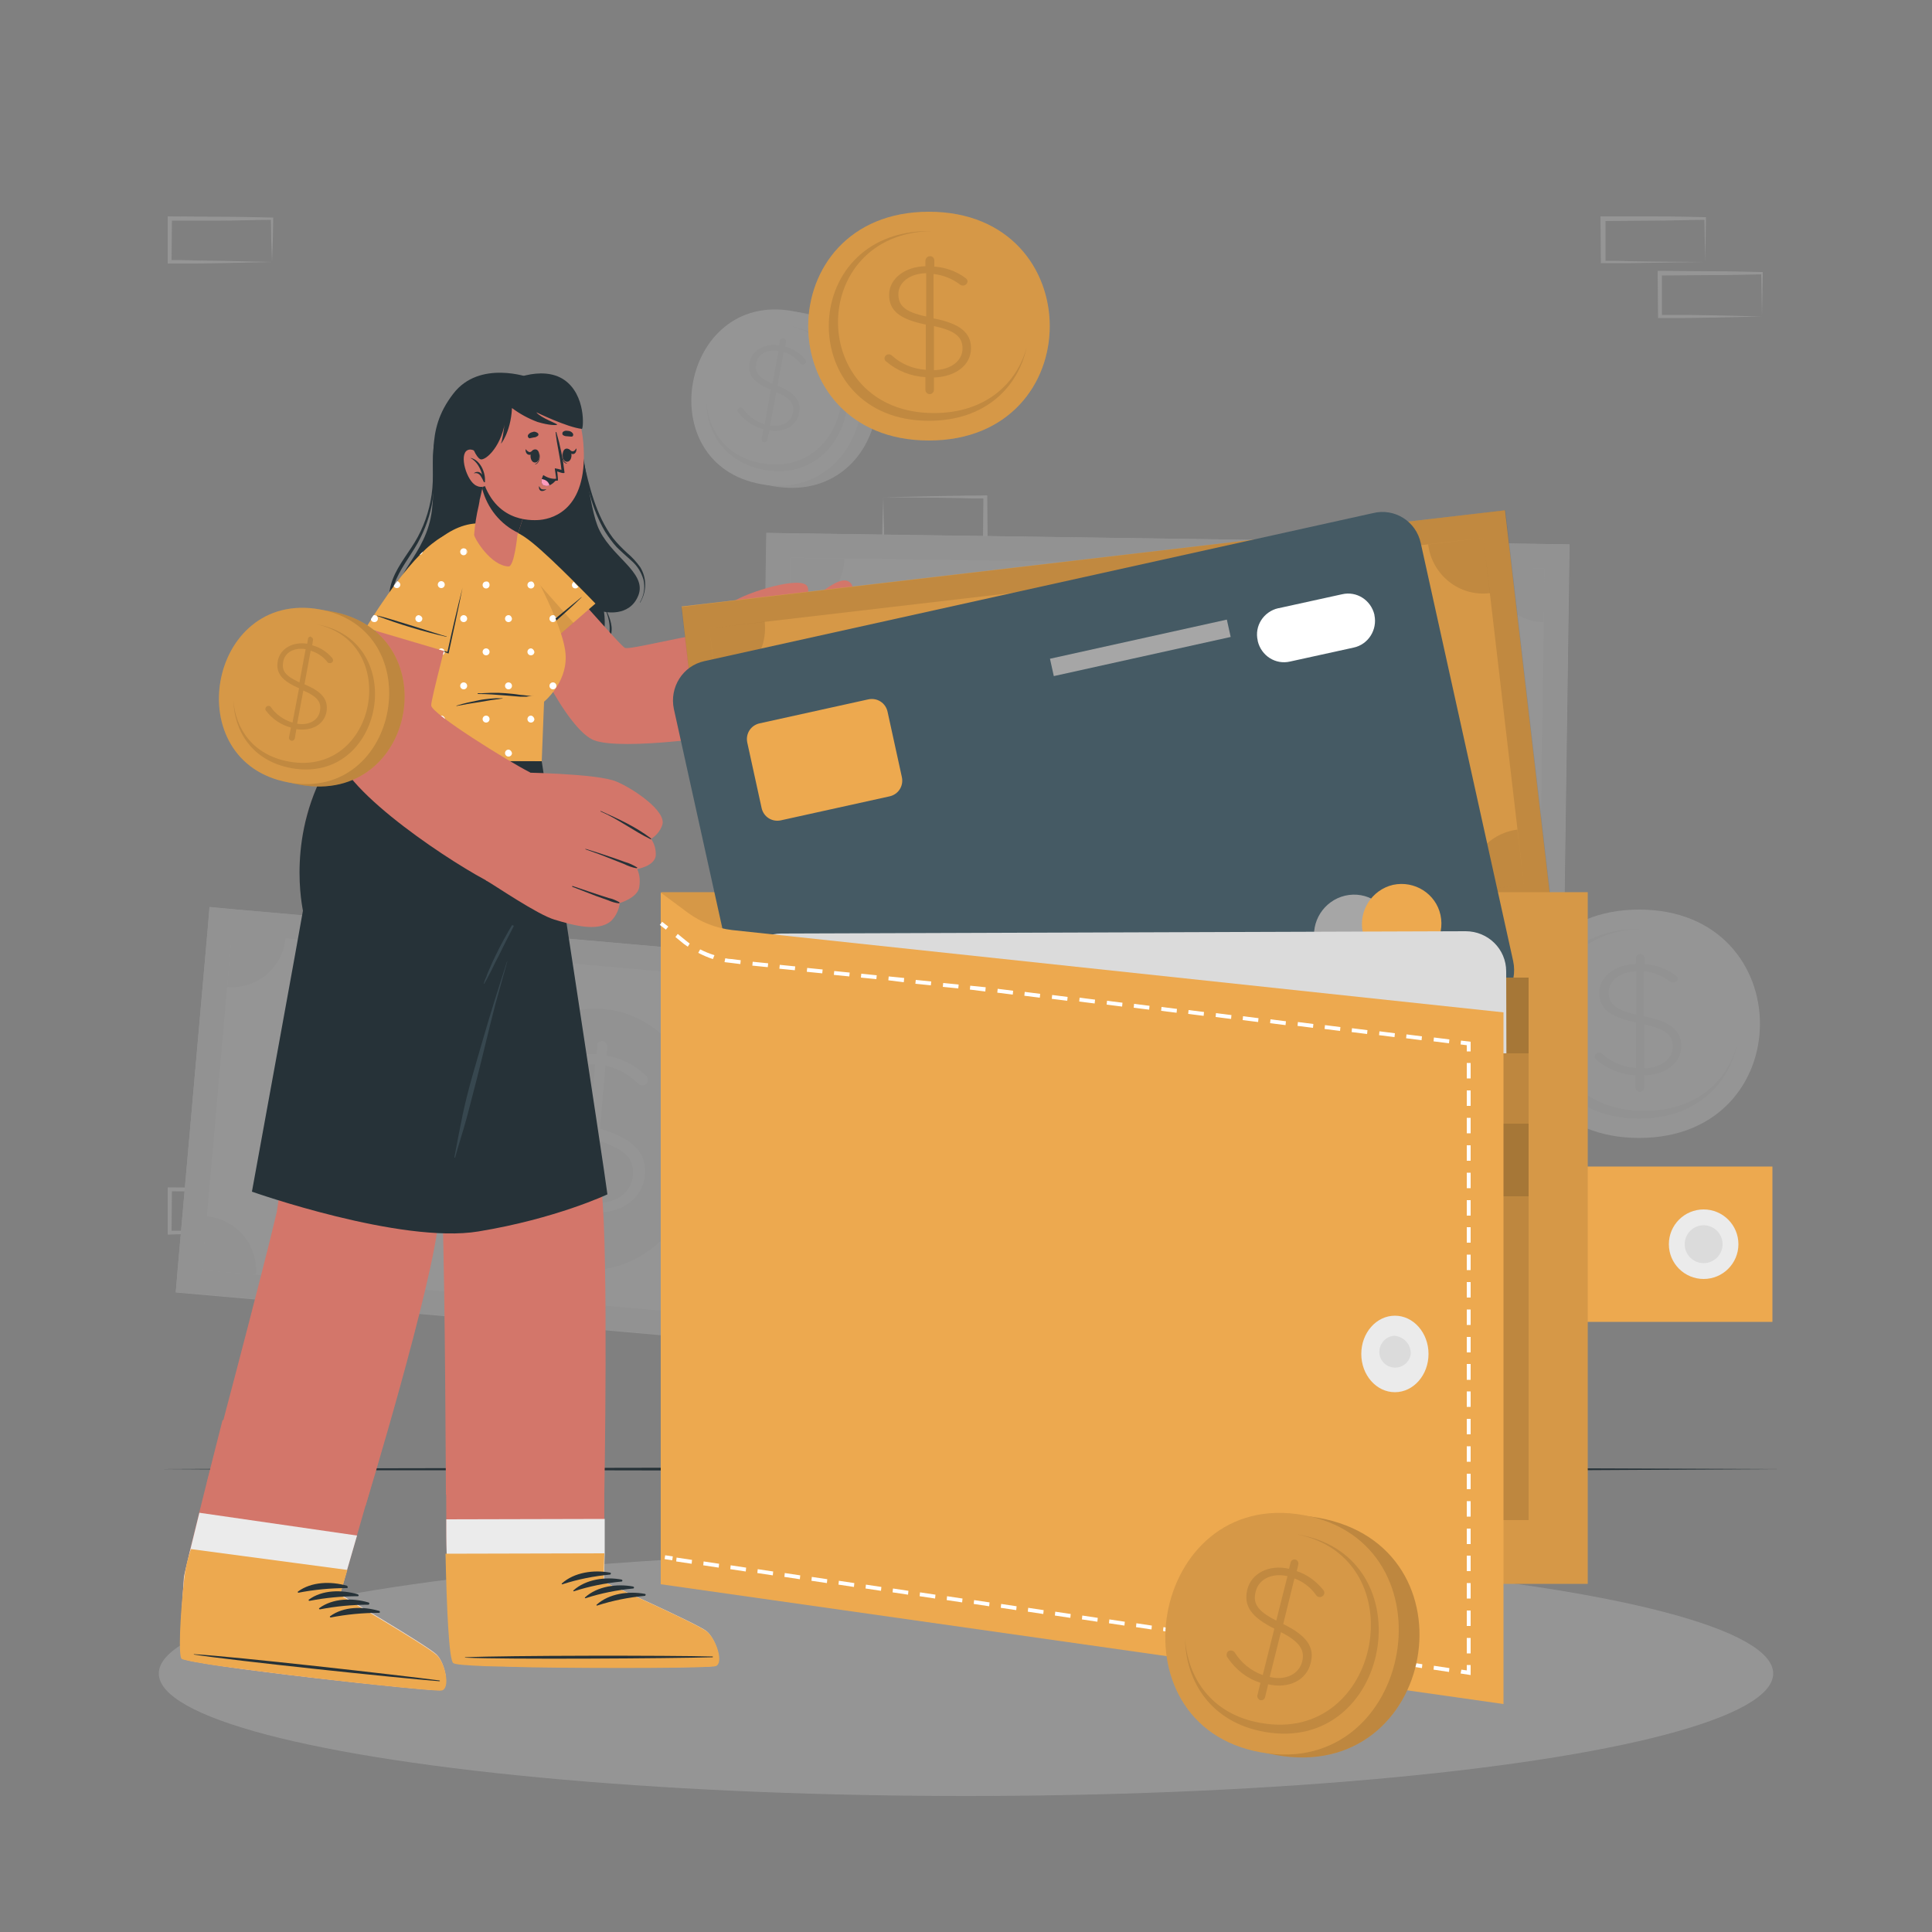 <?xml version="1.0" encoding="utf-8"?>
<!-- Generator: Adobe Illustrator 25.4.1, SVG Export Plug-In . SVG Version: 6.00 Build 0)  -->
<svg version="1.1" id="Layer_1" xmlns="http://www.w3.org/2000/svg" xmlns:xlink="http://www.w3.org/1999/xlink" x="0px" y="0px"
	 viewBox="0 0 500 500" style="enable-background:new 0 0 500 500;" xml:space="preserve">
<rect x="0" y="0" width="500" height="500" fill="#808080" stroke="none"/>
<style type="text/css">
	.st0{opacity:0.2;}
	.st1{fill:#EBEBEB;}
	.st2{fill:#DBDBDB;}
	.st3{fill:#263238;}
	.st4{fill:#D3766A;}
	.st5{fill:#EDA94F;}
	.st6{fill:#37474F;}
	.st7{fill:#FFFFFF;}
	.st8{opacity:0.1;enable-background:new    ;}
	.st9{fill:#FF9BBC;}
	.st10{fill:#455A64;}
	.st11{fill:#A6A6A6;}
	.st12{opacity:0.3;enable-background:new    ;}
	.st13{fill:#F8F8F8;}
	.st14{opacity:0.2;enable-background:new    ;}
	.st15{opacity:0.1;}
</style>
<g id="freepik--background-complete--inject-8" class="st0">
	<path class="st1" d="M85.2,304.9l-13.1,0.3l-6.7,0.1c-2.2,0-4.5,0-6.7,0.1h-0.5v-0.5l0-11.2v-0.5h0.5l13.2,0.1
		c4.4,0,8.8,0.1,13.2,0.2h0.3v0.3c0,1.9-0.1,3.8-0.1,5.6L85.2,304.9z M85.2,304.9l-0.1-5.6c0-1.9-0.1-3.7-0.1-5.5l0.3,0.3
		c-4.4,0-8.8,0.2-13.2,0.2l-13.2,0.1l0.5-0.5l-0.1,11.2l-0.4-0.5c2.2,0,4.3,0,6.5,0.1l6.6,0.1L85.2,304.9z"/>
	<path class="st1" d="M70.4,319l-13.1,0.3l-6.7,0.1c-2.2,0-4.5,0-6.7,0.1h-0.5V319v-11.2v-0.5H44l13.2,0.1c4.4,0,8.8,0.1,13.2,0.2
		h0.3v0.3c0,1.9-0.1,3.8-0.1,5.6L70.4,319z M70.4,319l-0.2-5.6c0-1.9-0.1-3.7-0.1-5.5l0.3,0.3c-4.4,0-8.8,0.2-13.2,0.2L44,308.3
		l0.5-0.5L44.4,319l-0.4-0.5c2.2,0,4.3,0,6.5,0.1l6.6,0.1L70.4,319z"/>
	<path class="st1" d="M100,319l-13.1,0.3l-6.7,0.1c-2.2,0-4.5,0-6.7,0.1h-0.4V319v-11.2v-0.5h0.5l13.2,0.1c4.4,0,8.8,0.1,13.2,0.2
		h0.3v0.3c0,1.9-0.1,3.8-0.1,5.6L100,319z M100,319l-0.1-5.6c0-1.9-0.1-3.7-0.1-5.5l0.3,0.3c-4.4,0-8.8,0.2-13.2,0.2l-13.2,0.1
		l0.5-0.5L73.9,319l-0.4-0.5c2.2,0,4.4,0,6.5,0.1l6.6,0.1L100,319z"/>
	<path class="st1" d="M441.3,319l-13.1,0.3l-6.7,0.1c-2.2,0-4.5,0-6.7,0.1h-0.4V319l-0.1-11.2v-0.5h0.5l13.2,0.1
		c4.4,0,8.8,0.1,13.2,0.2h0.3v0.3c0,1.9-0.1,3.8-0.1,5.6L441.3,319z M441.3,319l-0.1-5.6c0-1.9-0.1-3.7-0.1-5.5l0.3,0.3
		c-4.4,0-8.8,0.2-13.2,0.2l-13.2,0.1l0.5-0.5l0,11.2l-0.5-0.5c2.2,0,4.4,0,6.5,0.1l6.6,0.1L441.3,319z"/>
	<path class="st1" d="M441.3,67.8L428.1,68l-6.7,0.1c-2.2,0-4.5,0-6.7,0h-0.4v-0.4l-0.1-11.2V56h0.5L428,56c4.4,0,8.8,0.1,13.2,0.2
		h0.3v0.3c0,1.9-0.1,3.8-0.1,5.7L441.3,67.8z M441.3,67.8l-0.1-5.7c0-1.9-0.1-3.7-0.1-5.5l0.3,0.3c-4.4,0-8.8,0.2-13.2,0.2
		l-13.2,0.1l0.5-0.5l0,11.2l-0.5-0.4c2.2,0,4.4,0,6.5,0.1l6.6,0.1L441.3,67.8z"/>
	<path class="st1" d="M456,81.9l-13.1,0.3l-6.7,0.1c-2.2,0-4.5,0-6.7,0h-0.4v-0.4L429,70.6v-0.5h0.5l13.2,0.1
		c4.4,0,8.8,0.1,13.2,0.2h0.3v0.3c0,1.9-0.1,3.8-0.1,5.7L456,81.9z M456,81.9l-0.1-5.7c0-1.9-0.1-3.7-0.1-5.5L456,71
		c-4.4,0.1-8.8,0.2-13.2,0.2l-13.2,0.1l0.5-0.5l0,11.1l-0.5-0.4c2.2,0,4.4,0,6.5,0l6.6,0.1L456,81.9z"/>
	<path class="st1" d="M70.4,67.8l-13.1,0.3l-6.7,0.1c-2.2,0-4.5,0-6.7,0h-0.5v-0.4V56.5V56H44l13.2,0.1c4.4,0,8.8,0.1,13.2,0.2h0.3
		v0.3c0,1.9-0.1,3.8-0.1,5.7L70.4,67.8z M70.4,67.8l-0.2-5.7c0-1.9-0.1-3.7-0.1-5.5l0.3,0.3c-4.4,0-8.8,0.2-13.2,0.2L44,57.1
		l0.5-0.5l-0.1,11.2L44,67.3c2.2,0,4.3,0,6.5,0.1l6.6,0.1L70.4,67.8z"/>
	<path class="st1" d="M213.8,142.8l13.1-0.3l6.7-0.1c2.2-0.1,4.5,0,6.7-0.1h0.4v0.4l0.1,11.2v0.5h-0.5l-13.3-0.1
		c-4.4,0-8.8-0.1-13.2-0.2h-0.3V154c0-1.9,0.1-3.8,0.1-5.6L213.8,142.8z M213.8,142.8l0.1,5.7c0,1.9,0.1,3.7,0.1,5.5l-0.3-0.3
		c4.4-0.1,8.8-0.2,13.2-0.2l13.2-0.1l-0.5,0.5v-11.2l0.4,0.4c-2.2,0-4.4,0-6.6-0.1l-6.6-0.1L213.8,142.8z"/>
	<path class="st1" d="M228.6,128.7l13.1-0.3l6.7-0.1c2.2-0.1,4.5,0,6.7-0.1h0.4v0.4l0.1,11.2v0.5H255l-13.2-0.1
		c-4.4,0-8.8-0.1-13.2-0.2h-0.3v-0.3c0-1.9,0.1-3.8,0.1-5.6L228.6,128.7z M228.6,128.7l0.1,5.7c0.1,1.9,0.1,3.7,0.1,5.5l-0.3-0.3
		c4.4,0,8.8-0.2,13.2-0.2l13.2-0.1l-0.5,0.5l0.1-11.2l0.4,0.4c-2.2,0-4.4,0-6.6-0.1l-6.6-0.1L228.6,128.7z"/>
	<path class="st1" d="M424.2,235.4c-41.6,0-41.7,59.1,0,59.1S465.9,235.4,424.2,235.4z"/>
	<path class="st2" d="M449.5,270.5c-2.2,10.2-10.7,19-25.3,19c-34.6,0-34.5-49.1,0-49.1h0.7c-32.5,0.6-32.3,47.1,0.6,47.1
		C439,287.5,447,279.8,449.5,270.5z"/>
	<path class="st2" d="M424.5,246.9c0.6,0,1,0.4,1.1,1v1.6c2.9,0.2,5.7,1.2,8,2.9c0.4,0.3,0.6,0.5,0.6,0.9c-0.1,0.6-0.6,1-1.2,1
		c-0.3,0-0.6-0.1-0.8-0.3c-2-1.5-4.3-2.4-6.8-2.7V263c6.8,1.3,9.7,3.7,9.7,7.7c0,4.4-4,7.5-9.6,7.6v3.2c0,0.6-0.5,1.1-1.1,1.1
		c-0.6,0-1.1-0.5-1.1-1.1v-3.2c-3.7-0.2-7.3-1.6-10.1-4c-0.3-0.2-0.5-0.5-0.5-0.9c0.1-0.6,0.6-1,1.1-1c0.3,0,0.6,0.1,0.8,0.3
		c2.4,2.2,5.5,3.5,8.8,3.7v-11.8c-6.8-1.4-9.5-3.6-9.5-7.7s4-7.3,9.5-7.4v-1.6C423.4,247.3,423.9,246.9,424.5,246.9z M423.5,262.6
		v-11.2c-4.4,0.1-7.2,2.5-7.2,5.4C416.3,259.5,417.7,261.3,423.5,262.6L423.5,262.6z M425.5,265.1v11.4c4.5-0.1,7.4-2.5,7.4-5.6
		C432.9,268,431.3,266.3,425.5,265.1L425.5,265.1z"/>
	<path class="st2" d="M207.9,81c30.3,5.4,22.3,50.3-8,44.8S177.6,75.6,207.9,81z"/>
	<path class="st1" d="M205.1,80.5c28.9,5.2,20.9,50-8.1,44.8S176.2,75.3,205.1,80.5z"/>
	<path class="st2" d="M182.8,104c0.1,8,4.8,15.7,15,17.6c24,4.3,30.6-32.9,6.7-37.2l-0.5-0.1c22.5,4.5,16,39.7-6.9,35.6
		C187.8,118.2,183.3,111.3,182.8,104z"/>
	<path class="st2" d="M202.8,87.6c0.4,0.1,0.7,0.5,0.6,0.9c0,0,0,0,0,0l-0.2,1.2c2,0.5,3.8,1.7,5.1,3.2c0.2,0.2,0.3,0.5,0.3,0.8
		c-0.1,0.4-0.5,0.7-0.9,0.6c0,0,0,0-0.1,0c-0.2,0-0.4-0.2-0.5-0.3c-1.1-1.4-2.6-2.4-4.3-2.9l-1.6,8.7c4.6,1.9,6.2,4,5.6,7.1
		c-0.6,3.3-3.8,5.1-7.7,4.5l-0.5,2.4c0,0.4-0.4,0.7-0.8,0.7c-0.4,0-0.7-0.4-0.7-0.8c0,0,0-0.1,0-0.1l0.5-2.5
		c-2.6-0.7-4.8-2.2-6.5-4.3c-0.2-0.2-0.3-0.5-0.2-0.7c0.1-0.4,0.5-0.7,0.9-0.6c0.2,0,0.4,0.2,0.5,0.3c1.3,1.9,3.3,3.3,5.6,4l1.6-8.9
		c-4.5-1.9-6.1-4-5.5-7.1s3.8-5,7.6-4.4l0.2-1.2C201.9,87.8,202.3,87.5,202.8,87.6C202.7,87.6,202.7,87.6,202.8,87.6z M199.9,99.3
		l1.6-8.5c-3-0.5-5.4,0.9-5.8,3.2S196,97.6,199.9,99.3z M200.9,101.5l-1.6,8.6c3.1,0.5,5.5-0.9,5.9-3.3
		C205.6,104.6,204.8,103.1,200.9,101.5L200.9,101.5z"/>
	
		<rect x="103.3" y="189.8" transform="matrix(8.767734e-02 -0.996 0.996 8.767734e-02 -152.625 420.743)" class="st1" width="100.1" height="207.8"/>
	<path class="st2" d="M261.2,253l-6.3-0.6L60.5,235.3l-6.3-0.6l-0.5,6.3l-7.7,87.1l-0.5,6.3l6.3,0.5l194.4,17.1l6.2,0.5l0,0
		L261.2,253L261.2,253z M246.8,345.9L52.3,328.7l7.7-87.1l194.4,17.1L246.8,345.9z"/>
	
		<ellipse transform="matrix(8.767731e-02 -0.996 0.996 8.767731e-02 -153.938 421.714)" class="st2" cx="153.3" cy="294.9" rx="33.9" ry="29.1"/>
	<path class="st2" d="M105.2,288.5c-0.4,4.3-4.2,7.4-8.5,7.1c-4.3-0.4-7.4-4.2-7.1-8.5c0.4-4.3,4.2-7.4,8.5-7.1
		C102.4,280.4,105.6,284.2,105.2,288.5C105.2,288.5,105.2,288.5,105.2,288.5z"/>
	<path class="st2" d="M217.2,298.4c-0.4,4.3-4.2,7.5-8.5,7.1c-4.3-0.4-7.5-4.2-7.1-8.5c0.4-4.3,4.2-7.5,8.5-7.1c0,0,0,0,0,0
		C214.4,290.3,217.6,294.1,217.2,298.4z"/>
	<path class="st2" d="M66.2,329.9l-13.9-1.2l1.2-13.9C61.2,315.5,66.9,322.3,66.2,329.9z"/>
	<path class="st2" d="M248,332l-1.2,13.9l-13.9-1.2C233.6,337,240.3,331.3,248,332C248,332,248,332,248,332z"/>
	<path class="st2" d="M240.6,257.5l13.9,1.2l-1.2,13.9C245.6,271.9,239.9,265.1,240.6,257.5C240.6,257.5,240.6,257.5,240.6,257.5z"
		/>
	<path class="st2" d="M58.8,255.4l1.2-13.9l13.9,1.2C73.2,250.4,66.5,256.1,58.8,255.4C58.8,255.4,58.8,255.4,58.8,255.4z"/>
	<path class="st1" d="M155.9,269.4c0.8,0.1,1.3,0.8,1.3,1.5l-0.2,2.3c3.8,0.6,7.2,2.4,10,5c0.5,0.3,0.7,0.9,0.7,1.4
		c-0.1,0.8-0.8,1.4-1.6,1.3c-0.4,0-0.7-0.2-1-0.5c-2.3-2.3-5.2-3.9-8.4-4.6l-1.4,16.3c8.7,2.6,12.1,6.3,11.6,12
		c-0.6,6.2-6.1,10.1-13.4,9.7l-0.4,4.5c0,0.8-0.6,1.4-1.4,1.4c-0.8,0-1.4-0.6-1.4-1.4c0-0.1,0-0.2,0-0.2l0.4-4.6
		c-4.9-0.8-9.3-3.2-12.6-6.8c-0.4-0.3-0.6-0.8-0.5-1.3c0.1-0.8,0.8-1.4,1.6-1.3c0.4,0,0.7,0.2,1,0.5c2.8,3.3,6.7,5.5,10.9,6.3
		l1.5-16.6c-8.6-2.7-11.9-6.2-11.4-12s6-9.9,13.2-9.5l0.2-2.2C154.4,269.9,155.1,269.4,155.9,269.4z M152.6,291.4l1.4-15.9
		c-5.7-0.4-9.7,2.7-10.1,6.9C143.6,286.4,145.2,289,152.6,291.4L152.6,291.4z M154.9,295.2l-1.4,16.1c5.8,0.4,9.9-2.6,10.3-7.1
		C164.1,300.2,162.3,297.6,154.9,295.2L154.9,295.2z"/>
	
		<rect x="251.5" y="85.6" transform="matrix(1.413670e-02 -1 1 1.413670e-02 107.833 488.336)" class="st1" width="100.1" height="207.8"/>
	<path class="st2" d="M406.1,140.9l-6.3-0.1l-195.2-2.8l-6.3-0.1l-0.1,6.3l-1.2,87.5l-0.1,6.3l6.3,0.1l195.2,2.8l6.3,0.1l0,0
		L406.1,140.9L406.1,140.9z M398.5,234.6l-195.2-2.8l1.2-87.5l195.2,2.8L398.5,234.6z"/>
	
		<ellipse transform="matrix(1.413665e-02 -1 1 1.413665e-02 106.564 489.494)" class="st2" cx="301.5" cy="190.7" rx="33.9" ry="29.1"/>
	<path class="st2" d="M253.1,187.8c-0.1,4.3-3.6,7.7-7.9,7.7c-4.3-0.1-7.7-3.6-7.7-7.9c0.1-4.3,3.6-7.7,7.9-7.7c0,0,0,0,0,0
		C249.8,180,253.2,183.5,253.1,187.8C253.1,187.8,253.1,187.8,253.1,187.8z"/>
	<path class="st2" d="M365.6,189.4c-0.1,4.3-3.6,7.7-7.9,7.7c-4.3-0.1-7.7-3.6-7.7-7.9c0.1-4.3,3.6-7.7,7.9-7.7
		C362.2,181.6,365.6,185.1,365.6,189.4C365.6,189.4,365.6,189.4,365.6,189.4z"/>
	<path class="st2" d="M217.3,232.1l-13.9-0.2l0.2-13.9C211.2,218,217.4,224.4,217.3,232.1z"/>
	<path class="st2" d="M398.7,220.7l-0.2,13.9l-13.9-0.2C384.7,226.7,391,220.6,398.7,220.7z"/>
	<path class="st2" d="M385.8,146.9l13.9,0.2l-0.2,13.9C391.9,160.9,385.7,154.6,385.8,146.9C385.8,146.9,385.8,146.9,385.8,146.9z"
		/>
	<path class="st2" d="M204.4,158.3l0.2-13.9l13.9,0.2C218.4,152.2,212.1,158.4,204.4,158.3C204.4,158.3,204.4,158.3,204.4,158.3z"/>
	<path class="st1" d="M302.2,165.1c0.8,0,1.4,0.7,1.4,1.4v2.3c3.8,0.3,7.4,1.8,10.4,4.2c0.5,0.3,0.8,0.8,0.8,1.4
		c0,0.8-0.7,1.5-1.5,1.4c-0.4,0-0.8-0.1-1-0.4c-2.5-2.1-5.5-3.5-8.7-3.9l-0.2,16.4c8.9,2,12.6,5.4,12.5,11.1
		c-0.1,6.2-5.4,10.5-12.7,10.6l-0.1,4.6c-0.1,0.8-0.7,1.4-1.5,1.3c-0.7-0.1-1.2-0.6-1.3-1.3l0.1-4.6c-4.9-0.4-9.5-2.5-13.1-5.9
		c-0.6-0.5-0.7-1.4-0.2-2.1c0.5-0.6,1.4-0.7,2.1-0.2c0,0,0,0,0.1,0c3,3.1,7,5,11.3,5.5l0.2-16.7c-8.8-2.1-12.3-5.3-12.2-11.2
		s5.3-10.3,12.4-10.4v-2.2C300.8,165.7,301.4,165.1,302.2,165.1C302.2,165.1,302.2,165.1,302.2,165.1z M300.6,187.3l0.2-16
		c-5.7,0-9.5,3.4-9.5,7.6C291.3,182.9,293.1,185.4,300.6,187.3z M303.1,190.9l-0.2,16.1c5.9,0,9.7-3.4,9.8-7.8
		C312.7,195.2,310.7,192.7,303.1,190.9L303.1,190.9z"/>
</g>
<g id="freepik--Shadow--inject-8" class="st0">
	<ellipse class="st1" cx="250" cy="433.1" rx="208.9" ry="31.7"/>
</g>
<g id="freepik--Floor--inject-8">
	<polygon class="st3" points="40.1,380.2 92.6,380 145.1,379.9 250,379.7 355,379.9 407.4,380 459.9,380.2 407.4,380.5 355,380.5 
		250,380.7 145.1,380.5 92.6,380.5 	"/>
</g>
<g id="freepik--Character--inject-8">
	<path class="st4" d="M102.1,196.9c0,0,12.3,113.6,12.4,117c0.7,18.8,0.9,72.9,0.9,72.9l41-0.1c0,0,1.1-62.4-0.7-78.6
		c-2.2-20.7-15.6-111.1-15.6-111.1L102.1,196.9z"/>
	<path class="st4" d="M185.1,431.1c-2.2,0.7-65.1,0.7-67.5-0.8c-0.9-0.6-1.4-9.7-1.8-20.8c-0.1-2.4-0.1-4.9-0.2-7.4
		c-0.1-3-0.1-6-0.1-8.9c-0.1-13.1,0-24.7,0-24.7l40.9-0.1v24.7v8.9l-0.2,7.4c0,0,24.1,10.8,26.5,12.7S187.2,430.4,185.1,431.1z"/>
	<path class="st1" d="M185.1,431.1c-2.2,0.7-65.1,0.7-67.5-0.8c-0.9-0.6-1.4-9.7-1.8-20.8c-0.1-2.4-0.1-4.9-0.2-7.4
		c-0.1-3-0.1-6-0.1-8.9l41-0.1v8.9l-0.2,7.4c0,0,24.1,10.8,26.5,12.7S187.2,430.4,185.1,431.1z"/>
	<path class="st5" d="M185.2,431.2c-1.4,0.5-28.2,0.6-47.7,0.3c-4.5-0.1-8.6-0.2-12-0.3c-4.6-0.2-7.7-0.4-8.2-0.8
		c-1.1-0.7-1.7-14.2-2-28.3l41.1-0.1l-0.2,7.4c0,0,24.2,10.8,26.7,12.8S187.4,430.5,185.2,431.2z"/>
	<path class="st3" d="M184.3,428.7c-10.6-0.3-53.4-0.3-63.9,0.2c-0.1,0-0.1,0.1,0,0.1c10.5,0.5,53.3,0.2,63.9-0.1
		C184.6,428.9,184.6,428.7,184.3,428.7z"/>
	<path class="st3" d="M157.9,407c-4.2-0.8-9.3-0.1-12.5,2.8c-0.1,0.1,0,0.3,0.2,0.2c4-1.3,8.1-2.1,12.3-2.5c0.1,0,0.2-0.2,0.2-0.3
		C158.1,407.1,158,407,157.9,407z"/>
	<path class="st3" d="M160.9,408.8c-4.2-0.8-9.3-0.1-12.5,2.8c-0.1,0.1,0,0.3,0.2,0.2c4-1.3,8.1-2.1,12.3-2.5c0.1,0,0.2-0.2,0.2-0.3
		C161.1,409,161,408.9,160.9,408.8z"/>
	<path class="st3" d="M163.9,410.6c-4.2-0.8-9.3-0.1-12.5,2.8c-0.1,0.1,0,0.3,0.2,0.2c4-1.3,8.1-2.1,12.3-2.5c0.1,0,0.2-0.2,0.2-0.3
		C164.1,410.8,164,410.7,163.9,410.6z"/>
	<path class="st3" d="M166.9,412.5c-4.2-0.8-9.3-0.1-12.5,2.8c-0.1,0.1,0,0.3,0.2,0.2c4-1.3,8.1-2.1,12.3-2.5c0.1,0,0.2-0.2,0.2-0.3
		C167.1,412.6,167,412.5,166.9,412.5z"/>
	<path class="st4" d="M114.1,437.4c-2.3,0.5-64.8-6.4-67-8.2c-0.8-0.7-0.4-9.8,0.5-20.9c0.2-2.4,10-40.8,10-40.8l42.1,4.4L88,412.6
		c0,0,22.7,13.4,25,15.6S116.4,436.9,114.1,437.4z"/>
	<path class="st1" d="M47.2,429.2c2.2,1.8,64.7,8.7,67,8.2s1-7-1.2-9.2s-25-15.6-25-15.6l4.4-15.2l-40.8-5.9
		c-1.8,7.2-3.9,15.8-4,16.7C46.8,419.4,46.3,428.5,47.2,429.2z"/>
	<path class="st5" d="M114.3,437.5c-1.5,0.3-28.1-2.5-47.4-5c-4.5-0.6-8.6-1.1-11.9-1.6c-4.5-0.7-7.6-1.3-8-1.6
		c-0.8-0.7-0.5-10.1,0.7-21c0.3-2.5,0.9-5,1.7-7.4l40.5,5.4l-1.9,6.5c0,0,22.9,13.4,25.1,15.6S116.6,437,114.3,437.5z"/>
	<path class="st3" d="M113.7,434.9c-10.5-1.4-53-6.2-63.5-6.8c-0.1,0-0.1,0,0,0.1c10.4,1.6,52.9,6.1,63.5,6.9
		C113.9,435.1,113.9,434.9,113.7,434.9z"/>
	<path class="st3" d="M89.8,410.4c-4.1-1.2-9.2-1.1-12.7,1.5c-0.1,0.1,0,0.3,0.1,0.3c4.1-0.8,8.3-1.2,12.5-1.2
		c0.2,0,0.3-0.1,0.3-0.2C90,410.6,89.9,410.5,89.8,410.4z"/>
	<path class="st3" d="M92.6,412.6c-4.1-1.2-9.2-1.2-12.7,1.4c-0.1,0.1,0,0.3,0.2,0.3c4.1-0.8,8.3-1.2,12.5-1.2
		c0.1,0,0.3-0.1,0.2-0.3C92.7,412.7,92.6,412.6,92.6,412.6z"/>
	<path class="st3" d="M95.3,414.7c-4.1-1.2-9.2-1.1-12.7,1.5c-0.1,0.1,0,0.3,0.2,0.3c4.1-0.8,8.3-1.2,12.5-1.2
		c0.1,0,0.3-0.1,0.3-0.3C95.5,414.8,95.5,414.7,95.3,414.7z"/>
	<path class="st3" d="M98.1,416.9c-4.1-1.2-9.2-1.2-12.7,1.4c-0.1,0.1,0,0.3,0.2,0.3c4.1-0.8,8.3-1.2,12.5-1.2
		c0.1,0,0.3-0.1,0.2-0.3C98.3,417,98.2,416.9,98.1,416.9z"/>
	<path class="st4" d="M138.8,197c0,0-0.4,14-6.8,22c-1.5,1.9-8.8,11.2-11.2,13c0,0-6.1,70.3-7.2,83c-1.5,17.4-19,74.7-19,74.7
		l-41.1-5.9c0,0,14.2-53.3,18.1-70c0.9-3.9,9-80.1,8.4-81.7c-6.6-16.5,5.6-35.3,5.6-35.3L138.8,197z"/>
	<path class="st3" d="M140.2,197c0,0,16.4,106.8,17,112.1c0,0-13.3,6.3-33.4,9.6s-58.6-10.3-58.6-10.3s13.2-72.3,13.2-72.7
		s-4.6-19.9,7.2-38.9L140.2,197z"/>
	<path class="st6" d="M131.2,248.9c-2.1,6.5-4.2,13.1-6.1,19.7s-3.9,13-5.3,19.6c-0.8,3.8-1.5,7.5-2.2,11.3c0,0.1,0,0.1,0.1,0.1
		c0.1,0,0.1,0,0.1-0.1c0.9-3.3,2-6.6,2.9-9.9s1.7-6.6,2.6-10c1.7-6.6,3.2-13.2,4.9-19.7c1-3.7,2.1-7.4,3.1-11.1
		C131.4,248.8,131.2,248.8,131.2,248.9z"/>
	<path class="st6" d="M132.4,239.6c-1.4,2.4-2.8,4.9-4,7.4c-0.6,1.2-1.2,2.5-1.7,3.7c-0.3,0.7-0.6,1.3-0.8,2
		c-0.3,0.6-0.5,1.2-0.7,1.8c0,0.1,0.1,0.1,0.1,0.1c0.3-0.5,0.6-1,0.9-1.6c0.3-0.6,0.7-1.3,1-1.9c0.6-1.3,1.2-2.5,1.9-3.8
		c1.2-2.5,2.5-5,3.8-7.5c0.1-0.1,0-0.3-0.1-0.3C132.6,239.4,132.5,239.4,132.4,239.6z"/>
	<path class="st3" d="M137,97.7c0,0-12.9-4.7-19.7,4.2c-7.7,10-4.1,17.9-5.5,30s-10.9,16.5-9.1,24.9s12.8,7.1,12.8,7.1
		s2,9.6,11.3,10.5c5.5,0.5,10.9-1.9,14.2-6.3c0,0,6.9,4.1,12.3,0.7c4.4-2.8,3-10.5,3-10.5s6.6,1.6,8.9-4.2
		c2.4-6.1-7.6-10.2-10.6-18.1c-2.7-7.1-3.9-26.2-7.8-32.4S137,97.7,137,97.7z"/>
	<path class="st3" d="M115.3,163.3c-4,0.8-8.9,0.6-11.9-2.6c-2.8-2.9-2.3-7.5-0.8-10.9c1.7-3.8,4.4-6.9,6.2-10.6
		c1.8-3.6,3-7.5,3.4-11.6c0.5-4.8-0.6-9.9,0.7-14.6c0-0.1-0.1-0.1-0.1,0c-1.3,4.3-0.5,8.9-0.9,13.3c-0.4,4.5-1.7,8.8-3.8,12.7
		c-2,3.7-5,7-6.5,11c-1.3,3.5-1.5,7.8,1.1,10.8c1.4,1.5,3.2,2.6,5.2,3c2.5,0.4,5,0.3,7.4-0.3C115.5,163.5,115.4,163.3,115.3,163.3z"
		/>
	<path class="st3" d="M165.7,146.8c-1-1.4-2.1-2.6-3.4-3.7c-1.3-1.2-2.6-2.5-3.7-3.9c-4.4-5.9-6.1-13.3-7.7-20.3
		c-0.9-4.4-2.1-8.8-3.7-13c0-0.1-0.2,0-0.1,0c2.9,7.1,3.4,14.9,5.6,22.3c0.9,3.3,2.2,6.5,3.9,9.4c0.9,1.4,1.9,2.8,3,4
		c1.2,1.2,2.5,2.3,3.8,3.5c1.5,1.3,2.5,2.9,3.1,4.8c0.5,2,0.2,4.2-0.9,6c0,0,0,0.1,0.1,0C167.4,153,167.4,149.6,165.7,146.8z"/>
	<path class="st3" d="M156.1,156.2c0-0.1-0.2,0-0.1,0.1c1.7,3.3,2.8,7.5,0.4,10.7c-2.1,2.7-5.6,3.9-9,3.2c-2.1-0.4-4-1.3-5.6-2.7
		c-0.1-0.1-0.3,0.1-0.2,0.2c2.9,2.4,6.8,3.9,10.6,2.8c3.4-0.9,5.9-3.9,6.1-7.4C158.4,160.7,157.1,158.4,156.1,156.2z"/>
	<path class="st4" d="M129.7,147.9c6.1,19.6,17.3,41.2,24.1,43.7c7.2,2.7,35.1-1,44.9-3.4c3.2-0.8-6.4-23-9.6-24.5s-25.2,4.5-27.3,4
		c-1.1-0.3-14.5-16.3-24.1-25.8C129.1,133.4,127.7,141.4,129.7,147.9z"/>
	<path class="st4" d="M196.2,188.7c3.3-0.6,18.1-4.7,22-6.7s14.6-8.8,13.3-11.9s-4.6-1.4-4.6-1.4s4.1-3.6,2.5-6.6s-6.6-0.2-6.6-0.2
		s3.9-4,2.1-6.9s-6.4,0.8-6.4,0.8s3.8-3.4,1.3-5.2c-3-2.1-9.2,5-13.6,6.9c-1,0.4-21.1,7.5-21.1,7.5L196.2,188.7z"/>
	<path class="st3" d="M219,155.5c-4.6,5.2-7.5,6.8-14.1,8.7c-0.1,0-0.1,0.2,0,0.2c6.6-1.3,10.5-2.7,14.3-8.7
		C219.5,155.4,219.2,155.2,219,155.5z"/>
	<path class="st3" d="M223.2,161.4c-5.2,5-8.4,6.7-15.1,9.2c0,0-0.1,0.1,0,0.1c0,0,0,0,0.1,0c6.8-2,10.7-3.4,15.2-9.1
		C223.6,161.5,223.4,161.2,223.2,161.4z"/>
	<path class="st3" d="M226.6,168.8c-5.4,4.5-8.8,6.5-15.6,8.1c-0.1,0-0.1,0.1-0.1,0.2c0,0,0,0.1,0.1,0.1c7.1-1,11.4-3.4,15.7-8.2
		C227,168.6,227,168.5,226.6,168.8z"/>
	<path class="st4" d="M181,164.7c0,0,5.6-6.7,8.8-9s18-7,19.2-3.8c1.5,4.1-6.6,8.4-10.8,10c0,0,3.5,9.4-1.6,13.8
		S181,164.7,181,164.7z"/>
	<path class="st3" d="M208.9,153.1c-1.3,4.7-7,6.5-11,8.4c-0.2,0.1-0.3,0.3-0.2,0.5c0,0,0,0.1,0.1,0.1c1.2,4.1,1.7,10.1-1,13.6
		c0,0,0,0.1,0,0.1c0,0,0.1,0,0.1,0l0,0c3.5-3.3,3.5-9.3,1.9-13.7C202.9,160.3,208.5,158.3,208.9,153.1L208.9,153.1z"/>
	<path class="st5" d="M154.1,156.2l-16.8,14.6c0,0-8.1-16.1-9.1-26s3.8-9,9.5-4.4S154.1,156.2,154.1,156.2z"/>
	<path class="st7" d="M138.2,151.3c0,0.5-0.4,0.9-0.9,0.9c-0.5,0-0.9-0.4-0.9-0.9c0-0.5,0.4-0.9,0.9-0.9c0,0,0,0,0,0
		C137.8,150.5,138.2,150.8,138.2,151.3z M148.5,150.6c-0.4,0.2-0.6,0.7-0.4,1.2c0.2,0.4,0.7,0.6,1.2,0.4c0.1-0.1,0.3-0.2,0.4-0.3
		L148.5,150.6z M131.6,141.9c-0.5,0-0.9,0.4-0.9,0.9c0,0.5,0.4,0.9,0.9,0.9c0.5,0,0.9-0.4,0.9-0.9c0,0,0,0,0,0
		C132.4,142.3,132.1,141.9,131.6,141.9L131.6,141.9z M137.3,167.8c-0.5,0-0.9,0.4-0.9,0.9c0,0.5,0.4,0.9,0.9,0.9
		c0.5,0,0.9-0.4,0.9-0.9c0,0,0,0,0,0C138.2,168.2,137.8,167.8,137.3,167.8L137.3,167.8z M143.1,159.3c-0.5,0-0.9,0.4-0.9,0.9
		c0,0.5,0.4,0.9,0.9,0.9c0.5,0,0.9-0.4,0.9-0.9c0,0,0,0,0,0C144,159.6,143.6,159.3,143.1,159.3L143.1,159.3z"/>
	<path class="st3" d="M150.4,154.6c0.1-0.1,0.2-0.1,0.1,0c-4.5,4.4-9.2,8.4-14.2,12.2c0,0-0.1,0,0-0.1
		C138.3,164.4,149.2,155.6,150.4,154.6z"/>
	<path class="st8" d="M148.4,161.2l-11.1,9.6c0,0-8.1-16.1-9.1-26c-0.3-2.8-0.1-4.8,0.4-6L148.4,161.2z"/>
	<path class="st5" d="M140.8,181.6l-0.6,15.4l-54.6-0.2c0,0,12.3-45.6,28.6-57.7c8.1-6.1,16-4,20,2.1c1,1.5,12.1,20.7,12.2,28.7
		C146.6,176.9,140.8,181.6,140.8,181.6z"/>
	<path class="st7" d="M115.1,151.3c0,0.5-0.4,0.9-0.9,0.9c-0.5,0-0.9-0.4-0.9-0.9c0-0.5,0.4-0.9,0.9-0.9l0,0
		C114.7,150.5,115.1,150.8,115.1,151.3z M125.8,150.5c-0.5,0-0.9,0.4-0.9,0.9c0,0.5,0.4,0.9,0.9,0.9c0.5,0,0.9-0.4,0.9-0.9l0,0
		C126.7,150.8,126.3,150.4,125.8,150.5C125.8,150.4,125.8,150.4,125.8,150.5L125.8,150.5z M137.4,150.5c-0.5,0-0.9,0.4-0.9,0.9
		c0,0.5,0.4,0.9,0.9,0.9c0.5,0,0.9-0.4,0.9-0.9c0,0,0,0,0,0C138.2,150.8,137.8,150.4,137.4,150.5L137.4,150.5L137.4,150.5z
		 M120,141.9c-0.5,0-0.9,0.4-0.9,0.9c0,0.5,0.4,0.9,0.9,0.9c0.5,0,0.9-0.4,0.9-0.9l0,0C120.9,142.3,120.5,141.9,120,141.9z
		 M131.6,141.9c-0.5,0-0.9,0.4-0.9,0.9c0,0.5,0.4,0.9,0.9,0.9c0.5,0,0.9-0.4,0.9-0.9c0,0,0,0,0,0C132.4,142.3,132,141.9,131.6,141.9
		L131.6,141.9z M102.7,167.8c-0.5,0-0.9,0.4-0.9,0.9c0,0.5,0.4,0.9,0.9,0.9c0.5,0,0.9-0.4,0.9-0.9l0,0
		C103.6,168.2,103.2,167.8,102.7,167.8z M114.2,167.8c-0.5,0-0.9,0.4-0.9,0.9c0,0.5,0.4,0.9,0.9,0.9c0.5,0,0.9-0.4,0.9-0.9l0,0
		C115.1,168.2,114.7,167.8,114.2,167.8z M125.8,167.8c-0.5,0-0.9,0.4-0.9,0.9c0,0.5,0.4,0.9,0.9,0.9c0.5,0,0.9-0.4,0.9-0.9l0,0
		C126.7,168.2,126.3,167.8,125.8,167.8z M137.4,167.8c-0.5,0-0.9,0.4-0.9,0.9c0,0.5,0.4,0.9,0.9,0.9c0.5,0,0.9-0.4,0.9-0.9
		c0,0,0,0,0,0C138.2,168.2,137.8,167.8,137.4,167.8z M108.5,159.2c-0.5,0-0.9,0.4-0.9,0.9c0,0.5,0.4,0.9,0.9,0.9
		c0.5,0,0.9-0.4,0.9-0.9l0,0C109.4,159.6,109,159.2,108.5,159.2z M120,159.2c-0.5,0-0.9,0.4-0.9,0.9c0,0.5,0.4,0.9,0.9,0.9
		c0.5,0,0.9-0.4,0.9-0.9l0,0C120.9,159.6,120.5,159.2,120,159.2C120,159.2,120,159.2,120,159.2L120,159.2z M131.6,159.2
		c-0.5,0-0.9,0.4-0.9,0.9c0,0.5,0.4,0.9,0.9,0.9c0.5,0,0.9-0.4,0.9-0.9c0,0,0,0,0,0C132.4,159.6,132.1,159.2,131.6,159.2z
		 M143.5,159.3L143.5,159.3c-0.1-0.1-0.2-0.1-0.4-0.1c-0.5,0-0.9,0.4-0.9,0.9c0,0.5,0.4,0.9,0.9,0.9c0.4,0,0.7-0.2,0.8-0.6
		C143.8,160.1,143.6,159.7,143.5,159.3z M91.2,185.2c-0.5,0-0.9,0.4-0.9,0.9c0,0.5,0.4,0.9,0.9,0.9c0.5,0,0.9-0.4,0.9-0.9
		c0,0,0,0,0-0.1C92,185.5,91.6,185.2,91.2,185.2z M102.7,185.2c-0.5,0-0.9,0.4-0.9,0.9c0,0.5,0.4,0.9,0.9,0.9c0.5,0,0.9-0.4,0.9-0.9
		l0,0C103.6,185.6,103.2,185.2,102.7,185.2C102.7,185.2,102.7,185.2,102.7,185.2z M114.3,185.2c-0.5,0-0.9,0.4-0.9,0.9
		c0,0.5,0.4,0.9,0.9,0.9c0.5,0,0.9-0.4,0.9-0.9l0,0C115.1,185.6,114.7,185.2,114.3,185.2C114.2,185.2,114.2,185.2,114.3,185.2z
		 M125.8,185.2c-0.5,0-0.9,0.4-0.9,0.9c0,0.5,0.4,0.9,0.9,0.9c0.5,0,0.9-0.4,0.9-0.9l0,0C126.7,185.6,126.3,185.2,125.8,185.2
		C125.8,185.2,125.8,185.2,125.8,185.2z M137.4,185.2c-0.5,0-0.9,0.4-0.9,0.9c0,0.5,0.4,0.9,0.9,0.9c0.5,0,0.9-0.4,0.9-0.9
		c0,0,0,0,0,0C138.2,185.6,137.8,185.2,137.4,185.2z M96.9,176.6c-0.5,0-0.9,0.4-0.9,0.9c0,0.5,0.4,0.9,0.9,0.9
		c0.5,0,0.9-0.4,0.9-0.9l0,0C97.8,177,97.4,176.6,96.9,176.6C96.9,176.6,96.9,176.6,96.9,176.6z M108.5,176.6
		c-0.5,0-0.9,0.4-0.9,0.9c0,0.5,0.4,0.9,0.9,0.9c0.5,0,0.9-0.4,0.9-0.9l0,0C109.4,177,109,176.6,108.5,176.6
		C108.5,176.6,108.5,176.6,108.5,176.6z M120,176.6c-0.5,0-0.9,0.4-0.9,0.9c0,0.5,0.4,0.9,0.9,0.9c0.5,0,0.9-0.4,0.9-0.9l0,0
		C120.9,177,120.5,176.6,120,176.6C120,176.6,120,176.6,120,176.6L120,176.6z M131.6,176.6c-0.5,0-0.9,0.4-0.9,0.9
		c0,0.5,0.4,0.9,0.9,0.9c0.5,0,0.9-0.4,0.9-0.9c0,0,0,0,0,0C132.5,177,132.1,176.6,131.6,176.6L131.6,176.6L131.6,176.6z
		 M143.1,176.6c-0.5,0-0.9,0.4-0.9,0.9c0,0.5,0.4,0.9,0.9,0.9c0.5,0,0.9-0.4,0.9-0.9c0,0,0,0,0,0C144,177,143.6,176.6,143.1,176.6
		L143.1,176.6L143.1,176.6z M86.2,194.7c-0.1,0.3-0.1,0.5-0.2,0.7c0.1-0.2,0.2-0.4,0.2-0.6C86.3,194.8,86.2,194.7,86.2,194.7
		L86.2,194.7z M96.9,194c-0.5,0-0.9,0.4-0.9,0.9c0,0.5,0.4,0.9,0.9,0.9c0.5,0,0.9-0.4,0.9-0.9l0,0C97.8,194.4,97.4,194,96.9,194
		L96.9,194z M108.5,194c-0.5,0-0.9,0.4-0.9,0.9c0,0.5,0.4,0.9,0.9,0.9c0.5,0,0.9-0.4,0.9-0.9l0,0C109.3,194.4,108.9,194,108.5,194
		L108.5,194z M120,194c-0.5,0-0.9,0.4-0.9,0.9c0,0.5,0.4,0.9,0.9,0.9c0.5,0,0.9-0.4,0.9-0.9l0,0C120.9,194.4,120.5,194,120,194z
		 M131.6,194c-0.5,0-0.9,0.4-0.9,0.9c0,0.5,0.4,0.9,0.9,0.9c0.5,0,0.9-0.4,0.9-0.9c0,0,0,0,0,0C132.4,194.4,132,194,131.6,194
		L131.6,194z"/>
	<path class="st3" d="M123.6,179.5c2.4-0.2,4.8-0.3,7.2-0.1c1.2,0.1,2.4,0.2,3.6,0.4c0.6,0.1,1.2,0.1,1.8,0.2c0.6,0.1,1.2,0.1,1.9,0
		 M138,180c-0.6,0.1-1.2,0.2-1.7,0.3c-0.6,0-1.1,0-1.7,0c-1.2-0.1-2.4-0.2-3.6-0.3c-2.4-0.2-4.9-0.4-7.3-0.4c-0.1,0-0.1-0.2,0-0.2
		L138,180z"/>
	<path class="st3" d="M118.2,182.6c1.9-0.6,3.8-1,5.8-1.4c1-0.2,2-0.3,3-0.4l1.4-0.1c0.5,0,1,0,1.6,0c0.1,0,0.1,0.1,0,0.1
		c-0.5,0-1,0.2-1.5,0.2l-1.5,0.2l-2.9,0.5c-2,0.3-3.9,0.6-5.9,1C118.1,182.8,118.1,182.6,118.2,182.6z"/>
	<path class="st4" d="M122.7,138.4c0.1,1,4.3,8,8.9,8.2c1.5,0.1,2.3-8.1,2.3-8.1l0.2-0.6l2.7-8.3l-9.3-7.3l-1.4-1
		c0,0-0.6,2.3-1.3,5.2c0,0.1-0.1,0.3-0.1,0.4s-0.1,0.3-0.1,0.5c-0.1,0.4-0.2,0.9-0.3,1.3s-0.2,0.7-0.2,1l-0.2,1.1
		C123.3,133.3,122.9,135.8,122.7,138.4z"/>
	<path class="st3" d="M124.8,126.5c1.3,5,4.7,9.2,9.3,11.4l2.7-8.3l-9.3-7.3l-1.4-1C126.1,121.3,125.5,123.6,124.8,126.5z"/>
	<path class="st4" d="M151.1,117.3c0.3,15.3-8.8,17.2-12.1,17.3c-3,0.1-13.2-0.1-15.1-15.3s5.1-20.2,12-20.7S150.8,102,151.1,117.3z
		"/>
	<path class="st3" d="M147.8,113c-0.4,0-0.7-0.1-1.1-0.1c-0.4,0-0.7-0.1-1-0.3c-0.2-0.2-0.2-0.4-0.1-0.7c0.3-0.4,0.8-0.5,1.3-0.4
		c0.5,0,1,0.2,1.3,0.6c0.2,0.2,0.2,0.6,0,0.8C148.1,113,147.9,113,147.8,113z"/>
	<path class="st3" d="M137.2,113.4c0.3-0.1,0.7-0.1,1-0.2c0.4,0,0.7-0.2,1-0.4c0.2-0.2,0.2-0.5,0-0.7c-0.4-0.3-0.9-0.5-1.3-0.3
		c-0.5,0.1-0.9,0.3-1.2,0.7c-0.2,0.3-0.1,0.6,0.1,0.8C136.9,113.4,137.1,113.5,137.2,113.4z"/>
	<path class="st3" d="M139.6,117.4C139.6,117.4,139.5,117.4,139.6,117.4c0,1.1-0.1,2.3-1.1,2.7c0,0,0,0.1,0,0.1
		C139.7,119.9,139.8,118.3,139.6,117.4z"/>
	<path class="st3" d="M138.6,116.3c-1.7-0.1-1.7,3.3-0.2,3.4S140,116.4,138.6,116.3z"/>
	<path class="st3" d="M138,116.5c-0.3,0.2-0.6,0.5-0.9,0.5s-0.7-0.3-1-0.7H136c0,0.6,0.2,1.3,0.9,1.4s1.1-0.5,1.3-1.1
		C138.2,116.6,138.1,116.4,138,116.5z"/>
	<path class="st3" d="M145.6,117.2C145.6,117.2,145.7,117.3,145.6,117.2c0,1.1,0.1,2.3,1.1,2.7c0,0,0,0.1,0,0.1
		C145.5,119.8,145.4,118.2,145.6,117.2z"/>
	<path class="st3" d="M146.6,116.1c1.7-0.1,1.7,3.3,0.2,3.4S145.2,116.2,146.6,116.1z"/>
	<path class="st3" d="M147.3,116.3c0.3,0.2,0.5,0.5,0.9,0.5s0.6-0.3,0.9-0.7h0.1c0,0.6-0.2,1.3-0.8,1.4s-1-0.4-1.1-1.1
		C147.1,116.5,147.2,116.3,147.3,116.3z"/>
	<path class="st3" d="M139.5,125.8c0.2,0.3,0.4,0.7,0.7,0.8c0.4,0.1,0.8,0.1,1.1,0c0,0,0.1,0,0,0.1c-0.4,0.3-0.9,0.5-1.4,0.3
		C139.6,126.8,139.4,126.4,139.5,125.8C139.4,125.8,139.4,125.8,139.5,125.8z"/>
	<path class="st3" d="M144.2,122c0,0,0.2,1.6,0.2,2.3c0,0.1-0.2,0.1-0.4,0.1l0,0c-1.3,0.2-2.6-0.3-3.4-1.3c-0.1-0.1,0-0.2,0.1-0.1
		c0.9,0.6,2.1,1,3.2,0.9c0.1-0.2-0.4-2.7-0.3-2.7c0.6,0.1,1.1,0.2,1.7,0.4c-0.3-3.3-1.2-6.4-1.5-9.7c0-0.1,0.1-0.1,0.1-0.1
		c0,0,0.1,0,0.1,0.1c1,3.4,1.7,6.9,2.1,10.4C146,122.7,144.5,122.1,144.2,122z"/>
	<path class="st3" d="M143.9,124.2c-0.4,0.6-1,1.1-1.7,1.4c-0.4,0.2-0.8,0.2-1.2,0.1c-0.9-0.2-0.9-1-0.8-1.7c0.1-0.3,0.2-0.7,0.4-1
		C141.5,123.8,142.7,124.2,143.9,124.2z"/>
	<path class="st9" d="M142.2,125.6c-0.4,0.2-0.8,0.2-1.2,0.1c-0.9-0.2-0.9-1-0.8-1.7C141.2,124.1,142,124.7,142.2,125.6z"/>
	<path class="st4" d="M126.3,120.4c0,0-3-5-5.3-3.9s-0.2,8.1,2.3,9.2c1.3,0.7,2.8,0.2,3.5-1.1c0,0,0-0.1,0-0.1L126.3,120.4z"/>
	<path class="st3" d="M121.7,118.5C121.7,118.5,121.7,118.5,121.7,118.5c1.7,0.9,2.6,2.6,3.1,4.4c-0.4-0.7-1.2-1-1.9-0.6
		c-0.1,0-0.1,0.1-0.2,0.1c0,0,0,0.1,0,0.1c0.7-0.2,1.3,0.1,1.7,0.7c0.3,0.5,0.6,1,0.8,1.5c0.1,0.2,0.4,0.1,0.3-0.1l0,0
		C125.7,122.2,124.2,118.9,121.7,118.5z"/>
	<path class="st3" d="M124.6,118.9c1.7-0.1,6.1-4.5,6.4-12.5c0,0-0.8,7.2-1.3,8.2s2.5-2.5,2.8-9c2,1.5,4.2,2.7,6.6,3.6
		c3,0.9,4.9,0.9,5.1,0.7s-4.2-1.7-5.4-3.2c0,0,8,3.9,11.8,4.3c0.4,0,1.1-8.8-4.6-12.7s-14.9,0-17.4,2.3c0,0-2.9,0.3-6.1,4.6
		S122.8,119,124.6,118.9z"/>
	<path class="st4" d="M109.3,143.8c-12,15.6-23.7,42.5-22.4,50.3c1.8,11,31.7,30.3,40.4,34.5c3.3,1.6,13.2-27.1,9.7-28.8
		c-5.5-2.8-25.2-15-25.4-17.2c-0.2-1.3,4.9-19.8,7.6-32C122.7,134.4,113.4,138.5,109.3,143.8z"/>
	<path class="st4" d="M171.4,213.5c-0.5,1.5-1.6,2.8-2.9,3.6c0.9,1.3,1.3,2.8,1.2,4.4c-0.4,2.7-4.8,3.4-4.8,3.4
		c0.7,1.5,0.8,3.2,0.5,4.9c-0.6,2.6-5,3.9-5,3.9c-0.2,1.7-1,3.4-2.2,4.6c-3.5,3.1-10.3,1-14.7-0.3s-15.5-8.9-17.8-10.2l7.9-27.9
		c0,0,21.1,0.2,26,2.4C163.7,204,172.6,209.9,171.4,213.5z"/>
	<path class="st3" d="M168.5,217c-3.9-3-8.5-5.1-13-7.1c0,0-0.1,0-0.1,0s0,0.1,0,0.1l0,0c4.5,1.9,8.6,5.1,13,7.2
		C168.5,217.2,168.5,217.1,168.5,217C168.5,217,168.5,217,168.5,217z"/>
	<path class="st3" d="M164.9,224.5c-1-0.6-2-1.1-3.1-1.4c-1.1-0.4-2.2-0.8-3.4-1.2c-2.3-0.8-4.5-1.5-6.8-2.2c-0.1,0-0.2,0.1-0.1,0.1
		c2.3,0.8,4.5,1.6,6.7,2.5c1.1,0.4,2.2,0.9,3.3,1.3c1,0.5,2.1,0.9,3.2,1.1c0.1,0,0.2-0.1,0.2-0.1C165,224.6,164.9,224.5,164.9,224.5
		z"/>
	<path class="st3" d="M160.3,233.5c-0.9-0.5-1.8-0.9-2.8-1.1l-3.1-1c-2.1-0.7-4.1-1.4-6.2-2.1c-0.1,0-0.2,0.1-0.1,0.2
		c2.1,0.8,4.1,1.6,6.2,2.4l3.1,1.1c0.9,0.4,1.9,0.7,2.9,0.8C160.3,233.7,160.3,233.6,160.3,233.5
		C160.3,233.6,160.3,233.5,160.3,233.5z"/>
	<path class="st5" d="M116,168.8l-21.3-6.3c0,0,9.2-15.5,17-21.7s9.6-1.6,8.8,5.6S116,168.8,116,168.8z"/>
	<path class="st7" d="M103.6,151.3c0,0.5-0.4,0.9-0.9,0.9c-0.4,0-0.7-0.2-0.8-0.6l0.9-1.2C103.2,150.5,103.6,150.9,103.6,151.3z
		 M114.2,150.4c-0.5,0-0.9,0.4-0.9,0.9c0,0.5,0.4,0.9,0.9,0.9c0.5,0,0.9-0.4,0.9-0.9l0,0C115.1,150.8,114.7,150.4,114.2,150.4z
		 M108.6,143.6c0.4,0,0.8-0.4,0.8-0.8C109.1,143.1,108.8,143.4,108.6,143.6z M120.6,142.1c-0.2-0.1-0.4-0.2-0.6-0.2
		c-0.5,0-0.9,0.4-0.9,0.9c0,0.5,0.4,0.9,0.9,0.9c0.2,0,0.5-0.1,0.6-0.3C120.6,142.9,120.6,142.5,120.6,142.1L120.6,142.1z
		 M114.2,167.8c-0.2,0-0.5,0.1-0.6,0.3l1.5,0.4C115,168.1,114.6,167.8,114.2,167.8L114.2,167.8z M96.9,159.2c-0.1,0-0.2,0-0.3,0.1
		l0,0c-0.2,0.3-0.4,0.6-0.6,0.9c0,0.5,0.4,0.8,0.9,0.8c0.5,0,0.9-0.4,0.9-0.9C97.8,159.6,97.4,159.2,96.9,159.2L96.9,159.2
		L96.9,159.2z M108.4,159.2c-0.5,0-0.9,0.4-0.9,0.9c0,0.5,0.4,0.9,0.9,0.9c0.5,0,0.9-0.4,0.9-0.9l0,0
		C109.3,159.7,108.9,159.3,108.4,159.2L108.4,159.2z"/>
	<path class="st3" d="M115.5,164.7c0.1,0,0.2,0.1,0,0.1c-6.1-1.4-12.1-3.2-17.9-5.4v-0.1C100.6,159.9,113.9,164.3,115.5,164.7z"/>
	<path class="st3" d="M119.7,152.1c-1.1,5.6-2.4,11.5-3.6,17c0,0.1-0.9-0.3-1.2-0.5c-0.1-0.1,0-0.2,0.1-0.1c0.3,0.1,0.5,0.1,0.8,0.2
		C117,163.1,118.3,157.6,119.7,152.1C119.7,152,119.7,152,119.7,152.1z"/>
</g>
<g id="freepik--Wallet--inject-8">
	
		<rect x="181.7" y="144.2" transform="matrix(0.993 -0.116 0.116 0.993 -20.766 34.84)" class="st5" width="214.6" height="103.4"/>
	
		<rect x="181.7" y="144.2" transform="matrix(0.993 -0.116 0.116 0.993 -20.766 34.84)" class="st8" width="214.6" height="103.4"/>
	<path class="st8" d="M389.6,132l-6.5,0.8l-200.3,23.5l-6.5,0.8l0.8,6.5l10.5,89.8l0.8,6.5l6.4-0.8l200.3-23.4l6.5-0.8l0,0
		L389.6,132L389.6,132z M394.4,229l-200.3,23.4l-10.5-89.8l200.3-23.4L394.4,229z"/>
	<ellipse transform="matrix(0.993 -0.116 0.116 0.993 -20.91 34.866)" class="st8" cx="289.2" cy="197.1" rx="30.1" ry="35.1"/>
	<path class="st8" d="M239.2,200.6c0.5,4.4-2.6,8.4-7.1,8.9c-4.4,0.5-8.4-2.6-8.9-7.1c-0.5-4.4,2.6-8.4,7.1-8.9c0,0,0,0,0,0
		C234.7,193.1,238.7,196.2,239.2,200.6z"/>
	<path class="st8" d="M354.6,187.2c0.5,4.4-2.7,8.4-7.1,8.9c-4.4,0.5-8.4-2.7-8.9-7.1c-0.5-4.4,2.6-8.4,7.1-8.9
		C350.1,179.6,354.1,182.7,354.6,187.2z"/>
	<path class="st8" d="M208.4,250.8l-14.3,1.7l-1.7-14.3C200.3,237.2,207.5,242.9,208.4,250.8C208.4,250.8,208.4,250.8,208.4,250.8z"
		/>
	<path class="st8" d="M392.7,214.7l1.7,14.3l-14.3,1.7C379.2,222.8,384.9,215.7,392.7,214.7z"/>
	<path class="st8" d="M369.6,140.9l14.3-1.7l1.7,14.3C377.7,154.5,370.6,148.8,369.6,140.9C369.6,140.9,369.6,140.9,369.6,140.9z"/>
	<path class="st8" d="M185.3,176.9l-1.7-14.3l14.3-1.7C198.8,168.9,193.2,176,185.3,176.9z"/>
	<path class="st5" d="M286.4,170.8c0.8-0.1,1.5,0.5,1.6,1.3l0.3,2.4c3.9-0.2,7.8,0.9,11.2,2.9c0.5,0.2,0.9,0.7,1,1.3
		c0.1,0.8-0.5,1.6-1.4,1.7c-0.4,0.1-0.8,0-1.1-0.3c-2.8-1.9-6.1-2.8-9.5-2.9l2,16.8c9.4,0.9,13.6,3.8,14.3,9.7
		c0.7,6.4-4.1,11.5-11.5,12.6l0.5,4.7c0.1,0.8-0.5,1.5-1.3,1.6c-0.8,0.1-1.5-0.5-1.6-1.2l-0.5-4.7c-5.1,0.2-10.1-1.3-14.2-4.2
		c-0.4-0.2-0.7-0.7-0.8-1.2c-0.1-0.8,0.5-1.6,1.3-1.7c0.4-0.1,0.8,0.1,1.1,0.3c3.5,2.7,7.9,4.2,12.3,4.1l-2-17.1
		c-9.2-0.9-13.3-3.8-14-9.8s4-11.3,11.3-12.3l-0.3-2.3C285.1,171.6,285.7,170.9,286.4,170.8z M287.8,193.8l-1.9-16.4
		c-5.8,0.8-9.2,4.7-8.7,9.1C277.6,190.5,279.8,192.8,287.8,193.8L287.8,193.8z M290.9,197.1l1.9,16.6c6-0.8,9.5-4.8,9-9.3
		C301.3,200.2,298.9,197.9,290.9,197.1L290.9,197.1z"/>
	<rect x="379.5" y="301.9" class="st5" width="79.2" height="40.2"/>
	<circle class="st1" cx="440.9" cy="322" r="9"/>
	<circle class="st2" cx="440.9" cy="322" r="4.9"/>
	<rect x="171.1" y="230.9" class="st5" width="239.8" height="179"/>
	<rect x="171.1" y="230.9" class="st8" width="239.8" height="179"/>
	<path class="st10" d="M367.7,140.6l23.9,108.1c1.3,6-2.5,12-8.5,13.4l-171.5,38c-6,1.3-12-2.5-13.3-8.5c0,0,0,0,0,0l-23.9-108.1
		c-1.2-5.6,2.3-11.2,7.9-12.4l173-38.3C360.9,131.4,366.5,134.9,367.7,140.6z"/>
	<path class="st11" d="M360.4,239.6c1.2,5.6-2.3,11.1-7.8,12.3c-5.6,1.2-11.1-2.3-12.3-7.8c-1.2-5.5,2.3-11,7.8-12.3
		C353.7,230.5,359.2,234,360.4,239.6z"/>
	<path class="st5" d="M372.8,236.8c1.2,5.6-2.3,11.1-7.8,12.3s-11.1-2.3-12.3-7.8c-1.2-5.5,2.3-11,7.8-12.3
		C366.1,227.8,371.6,231.3,372.8,236.8z"/>
	<path class="st5" d="M196.6,187.2l28.1-6.2c2.3-0.5,4.5,0.9,5,3.2l3.7,16.9c0.5,2.3-0.9,4.5-3.2,5l-28.1,6.2
		c-2.3,0.5-4.5-0.9-5-3.2l-3.7-16.9C192.9,189.9,194.3,187.7,196.6,187.2z"/>
	<path class="st7" d="M350.3,167.6l-16.4,3.6c-3.8,0.9-7.5-1.5-8.4-5.3c0,0,0-0.1,0-0.1l0,0c-0.9-3.8,1.5-7.5,5.3-8.4
		c0,0,0.1,0,0.1,0l16.4-3.6c3.8-0.9,7.5,1.5,8.4,5.3c0,0,0,0.1,0,0.1l0,0C356.5,163,354.1,166.8,350.3,167.6z"/>
	
		<rect x="208.6" y="253.4" transform="matrix(0.976 -0.216 0.216 0.976 -49.211 61.278)" class="st11" width="94" height="4.6"/>
	
		<rect x="211.1" y="266.3" transform="matrix(0.976 -0.216 0.216 0.976 -52.281 59.166)" class="st11" width="66.6" height="4.6"/>
	
		<rect x="271.8" y="165.4" transform="matrix(0.976 -0.216 0.216 0.976 -29.272 67.762)" class="st11" width="46.9" height="4.6"/>
	<rect x="186.3" y="253" class="st5" width="209.3" height="61.3"/>
	<rect x="186.3" y="253" class="st12" width="209.3" height="61.3"/>
	<path class="st2" d="M389.8,251.4l0.3,110.7c0,6.2-5,11.2-11.2,11.2l-175.6,0.5c-6.2,0-11.2-5-11.2-11.2c0,0,0,0,0,0L191.8,252
		c0-5.8,4.6-10.4,10.4-10.4c0,0,0,0,0,0l177.1-0.6C385.1,241,389.8,245.6,389.8,251.4C389.8,251.4,389.8,251.4,389.8,251.4z"/>
	<path class="st11" d="M361.5,346.6c0,5.7-4.6,10.3-10.3,10.3s-10.3-4.6-10.3-10.3c0-5.7,4.6-10.3,10.3-10.3
		C356.9,336.3,361.5,340.9,361.5,346.6C361.5,346.6,361.5,346.6,361.5,346.6z"/>
	<path class="st5" d="M374.2,346.6c0,5.7-4.6,10.3-10.3,10.3s-10.3-4.6-10.3-10.3c0-5.7,4.6-10.3,10.3-10.3
		C369.6,336.3,374.2,340.9,374.2,346.6z"/>
	<path class="st5" d="M212.7,260.5l28.8-0.1c2.3,0,4.2,1.9,4.2,4.2l0,17.3c0,2.3-1.9,4.2-4.2,4.2l-28.8,0.1c-2.3,0-4.2-1.9-4.2-4.2
		l0-17.3C208.5,262.4,210.4,260.5,212.7,260.5z"/>
	<path class="st7" d="M367,274.2l-16.8,0c-3.9,0-7-3.1-7.1-6.9c0,0,0,0,0-0.1l0,0c0-3.9,3.1-7,6.9-7.1c0,0,0,0,0.1,0l16.8,0
		c3.9,0,7,3.1,7.1,6.9c0,0,0,0,0,0.1l0,0C374,271,370.9,274.1,367,274.2C367,274.2,367,274.2,367,274.2z"/>
	<path class="st13" d="M207.2,309.6l-1.5,0.9c-0.1,0-0.1,0.1-0.2,0.1c-0.1,0-0.3-0.1-0.3-0.2c-0.1-0.2-0.1-0.4,0.1-0.5c0,0,0,0,0,0
		l2.1-1.3c0.2-0.1,0.4,0,0.5,0.1c0.1,0.1,0.1,0.2,0.1,0.3v9.9c0,0.2-0.2,0.4-0.4,0.4c-0.2,0-0.4-0.2-0.4-0.4L207.2,309.6z"/>
	<path class="st13" d="M210.6,318.6l5-4.6c1.1-1,1.2-2.8,0.2-3.9c-1-1.1-2.8-1.2-3.9-0.2l-0.5,0.5c-0.1,0.1-0.4,0.2-0.5,0
		c0,0,0,0,0,0c-0.1-0.1-0.2-0.4,0-0.5c0,0,0,0,0,0l0.5-0.5c0.7-0.6,1.5-0.9,2.4-0.9c1,0,1.9,0.4,2.6,1.1c0.6,0.6,0.9,1.5,0.9,2.4
		c0,1-0.4,1.9-1.1,2.6l-4.3,3.9h5.2c0.2,0,0.4,0.2,0.4,0.4c0,0,0,0,0,0c0,0.2-0.2,0.4-0.4,0.4h-6.1c-0.1,0-0.2,0-0.3-0.1
		C210.5,319,210.5,318.8,210.6,318.6C210.6,318.6,210.6,318.6,210.6,318.6z"/>
	<path class="st13" d="M226.2,309.1l-2.8,2.9c1.7,0.3,2.9,1.8,2.9,3.6c0,1-0.4,1.9-1.1,2.6c-0.7,0.7-1.6,1.1-2.6,1.1
		c-1,0-1.9-0.4-2.6-1.1c-0.1-0.1-0.2-0.4,0-0.5c0,0,0,0,0,0c0.1-0.1,0.4-0.2,0.5,0c0,0,0,0,0,0c0.5,0.5,1.3,0.8,2,0.8
		c0.7,0,1.5-0.3,2-0.8c0.5-0.5,0.8-1.3,0.8-2c0-1.6-1.3-2.9-2.9-2.9c-0.1,0-0.2-0.1-0.3-0.2l0,0c-0.2-0.1-0.2-0.4,0-0.5c0,0,0,0,0,0
		l2.7-2.8h-4.1c-0.2,0-0.4-0.2-0.3-0.4c0-0.2,0.2-0.3,0.3-0.3h5c0.2,0,0.4,0.2,0.4,0.4l0,0c0,0.1,0,0.1,0,0.2
		C226.2,309,226.2,309.1,226.2,309.1z"/>
	<path class="st13" d="M235.3,317h-5.8l0,0c-0.1,0-0.2,0-0.2-0.1c-0.2-0.1-0.2-0.3-0.1-0.5c0,0,0,0,0,0l6.2-7.8l0,0
		c0.1-0.2,0.3-0.2,0.5-0.1c0,0,0,0,0,0c0.1,0.1,0.1,0.1,0.1,0.2c0,0,0,0,0,0.1v0v7.4h0.7c0.2,0,0.4,0.2,0.4,0.4s-0.2,0.4-0.4,0.4
		c0,0,0,0,0,0h-0.7v1.9c0,0.2-0.2,0.3-0.4,0.3c-0.2,0-0.3-0.2-0.3-0.3L235.3,317z M235.3,316.3V310l-5.1,6.3L235.3,316.3z"/>
	<path class="st13" d="M248.8,318.1c-0.1-0.1-0.2-0.4,0-0.5c0,0,0,0,0,0c0.2-0.2,0.4-0.2,0.6,0c0.5,0.5,1.3,0.8,2,0.8
		c0.8,0,1.5-0.3,2-0.9c0.5-0.5,0.8-1.2,0.8-2c0-0.7-0.3-1.5-0.8-2c-1.1-1.1-2.9-1.1-4.1,0c-0.1,0.1-0.4,0.2-0.5,0c0,0,0,0,0,0
		c0,0-0.1-0.1-0.1-0.1l0,0l0,0c0,0,0-0.1,0-0.1c0,0,0,0,0-0.1l0.5-4.4c0-0.1,0.1-0.2,0.1-0.3c0.1-0.1,0.2-0.1,0.2-0.1h5
		c0.2,0,0.4,0.1,0.4,0.3c0,0.2-0.1,0.4-0.3,0.4c0,0-0.1,0-0.1,0H250l-0.4,3.2c0.6-0.3,1.2-0.5,1.8-0.5c2,0,3.6,1.6,3.6,3.6
		c0,0,0,0.1,0,0.1c0,1-0.3,1.9-1,2.6c-0.7,0.7-1.6,1.1-2.6,1.1C250.5,319.3,249.5,318.9,248.8,318.1z"/>
	<path class="st13" d="M259.1,310.7c0.7-1.4,2.2-2.3,3.8-2.4c0.2,0,0.4,0.1,0.4,0.4c0,0.2-0.2,0.4-0.4,0.4c-1.3,0-2.5,0.8-3.1,2
		c-0.4,0.7-0.6,1.4-0.8,2.2c1.3-1.5,3.5-1.6,5-0.3c1.5,1.3,1.6,3.5,0.3,5c-1.3,1.5-3.5,1.6-5,0.3c-0.7-0.6-1.2-1.6-1.2-2.5
		c0-0.2,0-0.5,0-0.7C258,313.6,258.4,312.1,259.1,310.7z M258.8,315.7c0,0.1,0,0.1,0,0.2c0,0,0,0.1,0,0.1c0.1,1.6,1.5,2.8,3,2.6
		c1.6-0.1,2.8-1.5,2.6-3s-1.5-2.8-3-2.6C260,313,258.9,314.2,258.8,315.7L258.8,315.7z"/>
	<path class="st13" d="M269.1,318.6l4-9.5h-5.2c-0.2,0-0.4-0.2-0.4-0.4c0-0.2,0.2-0.4,0.4-0.4h5.7c0.1,0,0.2,0,0.2,0
		c0.1,0,0.2,0.1,0.2,0.2c0,0,0,0.1,0,0.1c0,0.1,0,0.1-0.1,0.2l-4.1,9.9c-0.1,0.1-0.2,0.2-0.3,0.2c0,0-0.1,0-0.1,0
		C269.2,319,269.1,318.8,269.1,318.6z"/>
	<path class="st13" d="M279.7,308.3c1.2,0,2.2,1,2.3,2.2c0,0.7-0.3,1.4-0.9,1.8c1.8,0.7,2.6,2.8,1.9,4.6s-2.8,2.6-4.6,1.9
		s-2.6-2.8-1.9-4.6c0.4-0.9,1-1.5,1.9-1.9c-0.6-0.4-0.9-1.1-0.9-1.8C277.5,309.3,278.5,308.3,279.7,308.3
		C279.7,308.3,279.7,308.3,279.7,308.3z M279.7,318.3c1.5,0,2.8-1.2,2.8-2.8c0-1.5-1.2-2.8-2.8-2.8c-1.5,0-2.8,1.2-2.8,2.8
		c0,0,0,0,0,0C277,317.1,278.2,318.3,279.7,318.3C279.7,318.4,279.7,318.4,279.7,318.3L279.7,318.3z M279.7,312
		c0.8,0,1.5-0.7,1.5-1.5c0-0.8-0.7-1.5-1.5-1.5c-0.8,0-1.5,0.7-1.5,1.5C278.3,311.4,278.9,312,279.7,312z"/>
	<path class="st13" d="M298.9,308.3c1.8,0,3.3,1.3,3.5,3.1c0,0,0,0.1,0,0.1c0,0.3,0,0.6,0,0.9c0,1.5-0.3,3-1,4.3
		c-0.7,1.4-2.2,2.3-3.8,2.4l0,0c-0.2,0-0.4-0.1-0.4-0.3c0,0,0,0,0,0c0-0.2,0.2-0.4,0.4-0.4c1.3,0,2.5-0.8,3.1-2
		c0.4-0.7,0.6-1.4,0.8-2.2c-0.7,0.8-1.6,1.2-2.7,1.2c-2,0-3.6-1.6-3.6-3.6C295.3,309.8,296.9,308.2,298.9,308.3L298.9,308.3z
		 M301.7,311.8c0-1.6-1.3-2.8-2.8-2.8s-2.8,1.3-2.8,2.8c0,1.6,1.3,2.8,2.8,2.8c0,0,0,0,0,0C300.5,314.6,301.7,313.4,301.7,311.8
		C301.7,311.8,301.7,311.8,301.7,311.8z"/>
	<path class="st13" d="M305.2,313.6c0-1.3,0.3-2.6,1-3.8c0.8-1.5,2.7-2,4.1-1.2c0.5,0.3,1,0.7,1.2,1.2c1.4,2.3,1.4,5.2,0,7.5
		c-0.7,1.5-2.5,2.1-4,1.4c-0.6-0.3-1.1-0.8-1.4-1.4C305.5,316.3,305.2,315,305.2,313.6z M306,313.6c0,1.2,0.3,2.3,0.9,3.3
		c0.5,1.1,1.9,1.6,3.1,1.1c0.5-0.2,0.8-0.6,1.1-1.1c1.2-2.1,1.2-4.6,0-6.7c-0.6-1.1-1.9-1.6-3.1-1.1c-0.5,0.2-0.8,0.6-1.1,1.1
		C306.3,311.3,306,312.5,306,313.6L306,313.6z"/>
	<path class="st13" d="M317.7,309.3l-1.5,0.9c-0.1,0-0.1,0.1-0.2,0.1c-0.1,0-0.3-0.1-0.3-0.2c-0.1-0.2-0.1-0.4,0.1-0.5c0,0,0,0,0,0
		l2.1-1.3c0.2-0.1,0.4,0,0.5,0.1c0.1,0.1,0.1,0.2,0,0.3v9.9c0,0.2-0.2,0.4-0.4,0.4c-0.2,0-0.4-0.2-0.4-0.4L317.7,309.3z"/>
	<path class="st13" d="M321.1,318.3l5-4.5c1.1-1,1.2-2.8,0.2-3.9c-0.5-0.6-1.3-0.9-2-0.9c-0.7,0-1.4,0.3-1.9,0.7l-0.5,0.5
		c-0.1,0.1-0.4,0.2-0.5,0c0,0,0,0,0,0c-0.1-0.1-0.2-0.4,0-0.5c0,0,0,0,0,0l0.5-0.5c0.7-0.6,1.5-0.9,2.4-0.9c1.9,0,3.5,1.6,3.5,3.5
		c0,1-0.4,1.9-1.1,2.6l-4.3,3.9h5.1c0.2,0,0.4,0.2,0.4,0.4c0,0,0,0,0,0c0,0.2-0.2,0.4-0.4,0.4h-6.1c-0.1,0-0.2,0-0.3-0.1
		C320.9,318.7,320.9,318.5,321.1,318.3z"/>
	<path class="st13" d="M345.9,308.8l-2.8,2.9c1.7,0.3,2.9,1.8,2.9,3.6c0,1-0.4,1.9-1.1,2.6c-1.4,1.4-3.7,1.4-5.1,0c0,0,0,0,0,0
		c-0.1-0.1-0.2-0.4,0-0.5c0,0,0,0,0,0c0.1-0.1,0.4-0.2,0.5,0c0,0,0,0,0,0c0.5,0.5,1.3,0.8,2,0.8c0.7,0,1.5-0.3,2-0.8
		c1.1-1.1,1.1-3,0-4.1c-0.5-0.5-1.2-0.8-2-0.8c-0.1,0-0.2-0.1-0.3-0.1l0,0c-0.2-0.2-0.2-0.4,0-0.5l2.7-2.8h-4.1
		c-0.2,0-0.4-0.2-0.4-0.4c0,0,0,0,0,0c0-0.2,0.2-0.4,0.4-0.4c0,0,0,0,0,0h5c0.2,0,0.4,0.2,0.4,0.4c0,0,0,0,0,0c0,0.1,0,0.1,0,0.2
		C346,308.7,345.9,308.8,345.9,308.8z"/>
	<path class="st13" d="M355,316.7h-5.9c-0.1,0-0.2,0-0.2-0.1c-0.2-0.1-0.2-0.3-0.1-0.5c0,0,0,0,0,0l6.2-7.8l0,0
		c0.1-0.2,0.3-0.2,0.5-0.1c0,0,0,0,0,0c0.1,0.1,0.1,0.1,0.1,0.2c0,0,0,0,0,0.1v0v7.4h0.7c0.2,0,0.4,0.2,0.4,0.4
		c0,0.2-0.2,0.4-0.4,0.4c0,0,0,0,0,0h-0.7v1.9c0,0.2-0.2,0.4-0.4,0.4c0,0,0,0,0,0c-0.2,0-0.4-0.2-0.4-0.4L355,316.7z M355,316v-6.3
		l-5.1,6.4L355,316z"/>
	<path class="st13" d="M359.2,317.8c-0.1-0.1-0.2-0.4,0-0.5c0,0,0,0,0,0c0.2-0.2,0.4-0.2,0.6,0c1.1,1.1,2.9,1.1,4.1,0c0,0,0,0,0,0
		c0.5-0.5,0.8-1.2,0.8-2c0-1.6-1.2-2.8-2.8-2.9c0,0-0.1,0-0.1,0c-0.8,0-1.5,0.3-2,0.9c-0.1,0.1-0.4,0.2-0.5,0c0,0,0,0,0,0
		c0,0-0.1-0.1-0.1-0.1l0,0c0,0,0,0,0,0c0,0,0-0.1,0-0.1c0,0,0,0,0-0.1l0.5-4.4c0-0.1,0.1-0.2,0.1-0.3c0.1-0.1,0.2-0.1,0.2-0.1h5
		c0.2,0,0.4,0.1,0.4,0.3c0,0.2-0.1,0.4-0.3,0.4c0,0-0.1,0-0.1,0h-4.7l-0.4,3.2c1.7-1,4-0.4,5,1.3c0.3,0.6,0.5,1.2,0.5,1.9
		c0,1-0.4,1.9-1,2.6c-0.7,0.7-1.6,1.1-2.6,1.1C360.9,319,359.9,318.5,359.2,317.8z"/>
	<path class="st13" d="M369.5,310.5c0.7-1.4,2.2-2.3,3.8-2.4c0.2,0,0.4,0.2,0.4,0.4c0,0.2-0.2,0.4-0.4,0.4c-1.3,0-2.5,0.8-3.1,2
		c-0.4,0.7-0.6,1.4-0.8,2.2c1.3-1.5,3.5-1.6,5-0.3c1.5,1.3,1.6,3.5,0.3,5c-1.3,1.5-3.5,1.6-5,0.3c-0.7-0.6-1.2-1.6-1.2-2.5
		c0-0.2,0-0.5,0-0.7C368.5,313.3,368.8,311.8,369.5,310.5z M369.2,315.4c0,0.1,0,0.1,0,0.2c0,0,0,0.1,0,0.1c0.1,1.6,1.5,2.8,3,2.6
		c1.6-0.1,2.8-1.5,2.6-3s-1.5-2.8-3-2.6C370.5,312.8,369.3,313.9,369.2,315.4L369.2,315.4z"/>
	
		<rect x="208.7" y="337.7" transform="matrix(1 -2.617982e-03 2.617982e-03 1 -0.889 0.671)" class="st11" width="94" height="4.6"/>
	
		<rect x="208.7" y="348" transform="matrix(1 -2.617982e-03 2.617982e-03 1 -0.916 0.635)" class="st11" width="66.6" height="4.6"/>
	
		<rect x="289.7" y="260.2" transform="matrix(1 -2.617982e-03 2.617982e-03 1 -0.686 0.821)" class="st11" width="46.9" height="4.6"/>
	<rect x="186.3" y="272.6" class="st5" width="209.3" height="102.6"/>
	<rect x="186.3" y="272.6" class="st14" width="209.3" height="102.6"/>
	<rect x="186.3" y="290.8" class="st5" width="209.3" height="102.6"/>
	<rect x="186.3" y="290.8" class="st12" width="209.3" height="102.6"/>
	<rect x="186.3" y="309.6" class="st5" width="209.3" height="83.8"/>
	<rect x="186.3" y="309.6" class="st14" width="209.3" height="83.8"/>
	<path class="st5" d="M389.1,441l-218.1-31V231l7,5.2c3.4,2.5,7.3,4,11.5,4.5L389.1,262V441z"/>
	<rect x="171.3" y="238.6" transform="matrix(0.616 -0.788 0.788 0.616 -122.782 227.363)" class="st7" width="1" height="2"/>
	<path class="st7" d="M375,270l-4-0.5l0.1-1l4,0.5L375,270z M367.9,269.2l-4-0.5l0.1-1l4,0.5L367.9,269.2z M360.9,268.4l-4-0.5
		l0.1-1l4,0.5L360.9,268.4z M353.8,267.6l-4-0.5l0.1-1l4,0.5L353.8,267.6z M346.8,266.8l-4-0.5l0.1-1l4,0.5L346.8,266.8z M339.8,266
		l-4-0.5l0.1-1l4,0.5L339.8,266z M332.7,265.3l-4-0.5l0.1-1l4,0.5L332.7,265.3z M325.6,264.5l-4-0.5l0.1-1l4,0.5L325.6,264.5z
		 M318.6,263.7l-4-0.5l0.1-1l4,0.5L318.6,263.7z M311.5,262.9l-4-0.5l0.1-1l4,0.5L311.5,262.9z M304.5,262.1l-4-0.5l0.1-1l4,0.5
		L304.5,262.1z M297.4,261.3l-4-0.5l0.1-1l4,0.5L297.4,261.3z M290.4,260.5l-4-0.5l0.1-1l4,0.5L290.4,260.5z M283.3,259.7l-4-0.5
		l0.1-1l4,0.5L283.3,259.7z M276.2,259l-4-0.5l0.1-1l4,0.5L276.2,259z M269.1,258.2l-4-0.5l0.1-1l4,0.5L269.1,258.2z M262.1,257.4
		l-4-0.5l0.1-1l4,0.5L262.1,257.4z M255,256.6l-4-0.5l0.1-1l4,0.4L255,256.6z M248,255.8l-4-0.4l0.1-1l4,0.4L248,255.8z M240.9,255
		l-4-0.4l0.1-1l4,0.4L240.9,255z M233.9,254.2l-4-0.5l0.1-1l4,0.4L233.9,254.2z M226.8,253.4l-4-0.4l0.1-1l4,0.4L226.8,253.4z
		 M219.8,252.7l-4-0.4l0.1-1l4,0.4L219.8,252.7z M212.8,251.9l-4-0.4l0.1-1l4,0.4L212.8,251.9z M205.7,251.1l-4-0.4l0.1-1l4,0.4
		L205.7,251.1z M198.7,250.3l-4-0.4l0.1-1l4,0.4L198.7,250.3z M191.6,249.5l-2.4-0.3c-0.6-0.1-1.1-0.1-1.7-0.2l0.2-1
		c0.5,0.1,1.1,0.2,1.6,0.2l2.4,0.3L191.6,249.5z M184.5,248.2c-1.3-0.4-2.6-1-3.8-1.6l0.5-0.9c1.2,0.6,2.4,1.1,3.7,1.5L184.5,248.2z
		 M178,245c-0.3-0.2-0.7-0.5-1-0.7l-2.2-1.8l0.6-0.8l2.2,1.8c0.3,0.2,0.6,0.5,0.9,0.7L178,245z"/>
	<polygon class="st7" points="380.6,272.1 379.6,272.1 379.6,270.5 378,270.3 378.1,269.3 380.6,269.6 	"/>
	<path class="st7" d="M380.6,427.9h-1v-4h1V427.9z M380.6,420.8h-1v-4h1V420.8z M380.6,413.7h-1v-4h1V413.7z M380.6,406.6h-1v-4h1
		V406.6z M380.6,399.6h-1v-4h1V399.6z M380.6,392.5h-1v-4h1V392.5z M380.6,385.4h-1v-4h1V385.4z M380.6,378.3h-1v-4h1V378.3z
		 M380.6,371.2h-1v-4h1V371.2z M380.6,364.1h-1v-4h1V364.1z M380.6,357.1h-1V353h1V357.1z M380.6,350h-1v-4h1V350z M380.6,342.9h-1
		v-4h1V342.9z M380.6,335.8h-1v-4h1V335.8z M380.6,328.7h-1v-4h1V328.7z M380.6,321.6h-1v-4h1V321.6z M380.6,314.6h-1v-4h1V314.6z
		 M380.6,307.5h-1v-4h1V307.5z M380.6,300.4h-1v-4h1V300.4z M380.6,293.3h-1v-4h1V293.3z M380.6,286.2h-1v-4h1V286.2z M380.6,279.1
		h-1v-4h1V279.1z"/>
	<polygon class="st7" points="380.6,433.5 378,433.1 378.2,432.1 379.6,432.3 379.6,430.9 380.6,430.9 	"/>
	<path class="st7" d="M375,432.7l-4-0.6l0.1-1l4,0.6L375,432.7z M368,431.7l-4-0.6l0.1-1l4,0.6L368,431.7z M361,430.7l-4-0.6l0.1-1
		l4,0.6L361,430.7z M354,429.7l-4-0.6l0.1-1l4,0.6L354,429.7z M347,428.7l-4-0.6l0.1-1l4,0.6L347,428.7z M340,427.7l-4-0.6l0.1-1
		l4,0.6L340,427.7z M333,426.7l-4-0.6l0.1-1l4,0.6L333,426.7z M326,425.7l-4-0.6l0.1-1l4,0.6L326,425.7z M319,424.7l-4-0.6l0.1-1
		l4,0.6L319,424.7z M312,423.7l-4-0.6l0.1-1l4,0.6L312,423.7z M305,422.7l-4-0.6l0.1-1l4,0.6L305,422.7z M298,421.7l-4-0.6l0.1-1
		l4,0.6L298,421.7z M291,420.7l-4-0.6l0.1-1l4,0.6L291,420.7z M284,419.7l-4-0.6l0.1-1l4,0.6L284,419.7z M277,418.7l-4-0.6l0.1-1
		l4,0.6L277,418.7z M270,417.7l-4-0.6l0.1-1l4,0.6L270,417.7z M263,416.7l-4-0.6l0.1-1l4,0.6L263,416.7z M256,415.7l-4-0.6l0.1-1
		l4,0.6L256,415.7z M249,414.7l-4-0.6l0.1-1l4,0.6L249,414.7z M242,413.7l-4-0.6l0.1-1l4,0.6L242,413.7z M235,412.7l-4-0.6l0.1-1
		l4,0.6L235,412.7z M228,411.7l-4-0.6l0.1-1l4,0.6L228,411.7z M221,410.7l-4-0.6l0.1-1l4,0.6L221,410.7z M214,409.7l-4-0.6l0.1-1
		l4,0.6L214,409.7z M207,408.7l-4-0.6l0.1-1l4,0.6L207,408.7z M200,407.7l-4-0.6l0.1-1l4,0.6L200,407.7z M193,406.7l-4-0.6l0.1-1
		l4,0.6L193,406.7z M186,405.7l-4-0.6l0.1-1l4,0.6L186,405.7z M179,404.7l-4-0.6l0.1-1l4,0.6L179,404.7z"/>
	
		<rect x="172.4" y="402.1" transform="matrix(0.15 -0.989 0.989 0.15 -251.541 513.682)" class="st7" width="1" height="2"/>
	<ellipse class="st1" cx="361" cy="350.4" rx="8.7" ry="9.9"/>
	<path class="st2" d="M365.1,350.4c-0.3,2.2-2.3,3.8-4.6,3.5c-2.2-0.3-3.8-2.3-3.5-4.6c0.3-2,2-3.6,4-3.6
		C363.4,346,365.2,348,365.1,350.4z"/>
</g>
<g id="freepik--Coins--inject-8">
	<path class="st5" d="M341.2,392.8c41.5,7.4,30.5,68.9-11,61.4S299.6,385.3,341.2,392.8z"/>
	<path class="st14" d="M341.2,392.8c41.5,7.4,30.5,68.9-11,61.4S299.6,385.3,341.2,392.8z"/>
	<path class="st5" d="M337.3,392.1c39.5,7.1,28.5,68.5-11,61.4S297.7,385,337.3,392.1z"/>
	<path class="st8" d="M337.3,392.1c39.5,7.1,28.5,68.5-11,61.4S297.7,385,337.3,392.1z"/>
	<path class="st8" d="M306.7,424.2c0.2,10.9,6.6,21.5,20.5,24c32.8,5.9,41.9-45.1,9.1-51c-0.2,0-0.4-0.1-0.6-0.1
		c30.8,6.1,21.9,54.4-9.4,48.8C313.5,443.7,307.4,434.2,306.7,424.2z"/>
	<g class="st15">
		<path d="M335.2,403.6c0.6,0.1,0.9,0.7,0.8,1.3l-0.4,1.7c2.7,0.9,5,2.6,6.8,4.8c0.3,0.3,0.4,0.7,0.3,1.1c-0.2,0.6-0.8,0.9-1.4,0.8
			c-0.3-0.1-0.5-0.2-0.7-0.5c-1.4-2-3.4-3.5-5.6-4.3l-2.9,11.8c6.1,3,8.2,6,7.1,10.1c-1.1,4.5-5.7,6.7-11,5.5l-0.8,3.3
			c-0.1,0.6-0.7,0.9-1.2,0.8s-0.9-0.7-0.8-1.2l0.8-3.3c-3.5-1.1-6.4-3.4-8.5-6.5c-0.4-0.5-0.3-1.2,0.1-1.6c0.5-0.4,1.2-0.3,1.6,0.1
			c0,0,0.1,0.1,0.1,0.1c1.7,2.7,4.2,4.8,7.3,5.9l3-12c-6-3-8-5.9-7-10.1s5.6-6.6,10.8-5.4l0.4-1.6c0.1-0.5,0.6-0.9,1.2-0.8
			C335.1,403.6,335.1,403.6,335.2,403.6z M330.3,419.4l2.9-11.5c-4.1-0.9-7.4,0.8-8.2,3.9C324.2,414.7,325.1,416.8,330.3,419.4
			L330.3,419.4z M331.5,422.4l-2.9,11.6c4.2,1,7.6-0.8,8.4-4C337.7,427.2,336.6,425,331.5,422.4L331.5,422.4z"/>
	</g>
	<path class="st5" d="M240.4,54.8c-41.6,0-41.7,59.2,0,59.2S282.1,54.8,240.4,54.8z"/>
	<path class="st8" d="M240.4,54.8c-41.6,0-41.7,59.2,0,59.2S282.1,54.8,240.4,54.8z"/>
	<path class="st8" d="M265.7,89.9c-2.2,10.2-10.6,19-25.3,19c-34.6,0-34.5-49.1,0-49.1h0.7c-32.5,0.6-32.3,47.1,0.6,47.1
		C255.2,106.9,263.2,99.1,265.7,89.9z"/>
	<g class="st15">
		<path d="M240.7,66.3c0.6,0,1,0.4,1.1,1v1.7c2.9,0.2,5.7,1.2,8,2.9c0.4,0.3,0.6,0.5,0.6,1c-0.1,0.6-0.6,1-1.2,1
			c-0.3,0-0.6-0.1-0.8-0.3c-2-1.5-4.3-2.4-6.8-2.7v11.5c6.8,1.3,9.7,3.7,9.7,7.7c0,4.4-4,7.4-9.6,7.6v3.2c0,0.6-0.5,1.1-1.1,1.1
			s-1.1-0.5-1.1-1.1l0,0v-3.3c-3.7-0.2-7.3-1.6-10.1-4c-0.3-0.2-0.5-0.5-0.5-0.9c0.1-0.6,0.5-1,1.1-1c0.3,0,0.6,0.1,0.8,0.3
			c2.4,2.2,5.5,3.5,8.8,3.7V84c-6.8-1.4-9.5-3.6-9.5-7.7s4-7.3,9.4-7.4v-1.5C239.6,66.7,240.1,66.3,240.7,66.3z M239.7,81.9V70.7
			c-4.4,0.1-7.2,2.5-7.2,5.4C232.5,78.9,233.9,80.7,239.7,81.9L239.7,81.9z M241.7,84.4v11.4c4.5-0.1,7.4-2.5,7.4-5.6
			C249.1,87.4,247.5,85.6,241.7,84.4L241.7,84.4z"/>
	</g>
	<path class="st5" d="M85.6,158.2c30.3,5.4,22.3,50.3-8,44.9S55.2,152.8,85.6,158.2z"/>
	<path class="st14" d="M85.6,158.2c30.3,5.4,22.3,50.3-8,44.9S55.2,152.8,85.6,158.2z"/>
	<path class="st5" d="M82.7,157.7c28.8,5.2,20.8,50-8,44.8S53.8,152.6,82.7,157.7z"/>
	<path class="st8" d="M82.7,157.7c28.8,5.2,20.8,50-8,44.8S53.8,152.6,82.7,157.7z"/>
	<path class="st8" d="M60.4,181.2c0.2,8,4.8,15.7,15,17.6c24,4.3,30.6-32.9,6.7-37.2l-0.5-0.1c22.5,4.5,16,39.7-6.8,35.6
		C65.4,195.4,60.9,188.5,60.4,181.2z"/>
	<g class="st15">
		<path d="M80.4,164.8c0.4,0.1,0.7,0.5,0.6,0.9l-0.2,1.3c2,0.5,3.8,1.7,5.1,3.2c0.2,0.2,0.3,0.5,0.3,0.8c-0.1,0.4-0.5,0.7-0.9,0.6
			c0,0,0,0-0.1,0c-0.2,0-0.4-0.1-0.5-0.3c-1.1-1.4-2.6-2.4-4.3-2.9l-1.6,8.7c4.6,1.9,6.2,4,5.7,7.1c-0.6,3.3-3.8,5.1-7.8,4.5
			l-0.4,2.4c-0.1,0.4-0.5,0.7-0.9,0.6s-0.7-0.5-0.6-0.9l0.5-2.5c-2.6-0.7-4.8-2.2-6.4-4.3c-0.2-0.2-0.3-0.5-0.2-0.7
			c0.1-0.4,0.5-0.7,0.9-0.6c0.2,0,0.4,0.1,0.5,0.3c1.3,1.9,3.3,3.3,5.6,4l1.7-8.9c-4.5-1.9-6.1-4-5.5-7.1s3.8-5,7.6-4.4l0.2-1.2
			c0-0.4,0.4-0.7,0.8-0.7C80.3,164.8,80.3,164.8,80.4,164.8z M77.5,176.6l1.6-8.6c-3-0.5-5.4,0.9-5.8,3.2S73.6,174.8,77.5,176.6z
			 M78.5,178.7l-1.6,8.6c3.1,0.5,5.5-0.9,5.9-3.3C83.2,181.9,82.4,180.4,78.5,178.7L78.5,178.7z"/>
	</g>
</g>
</svg>
